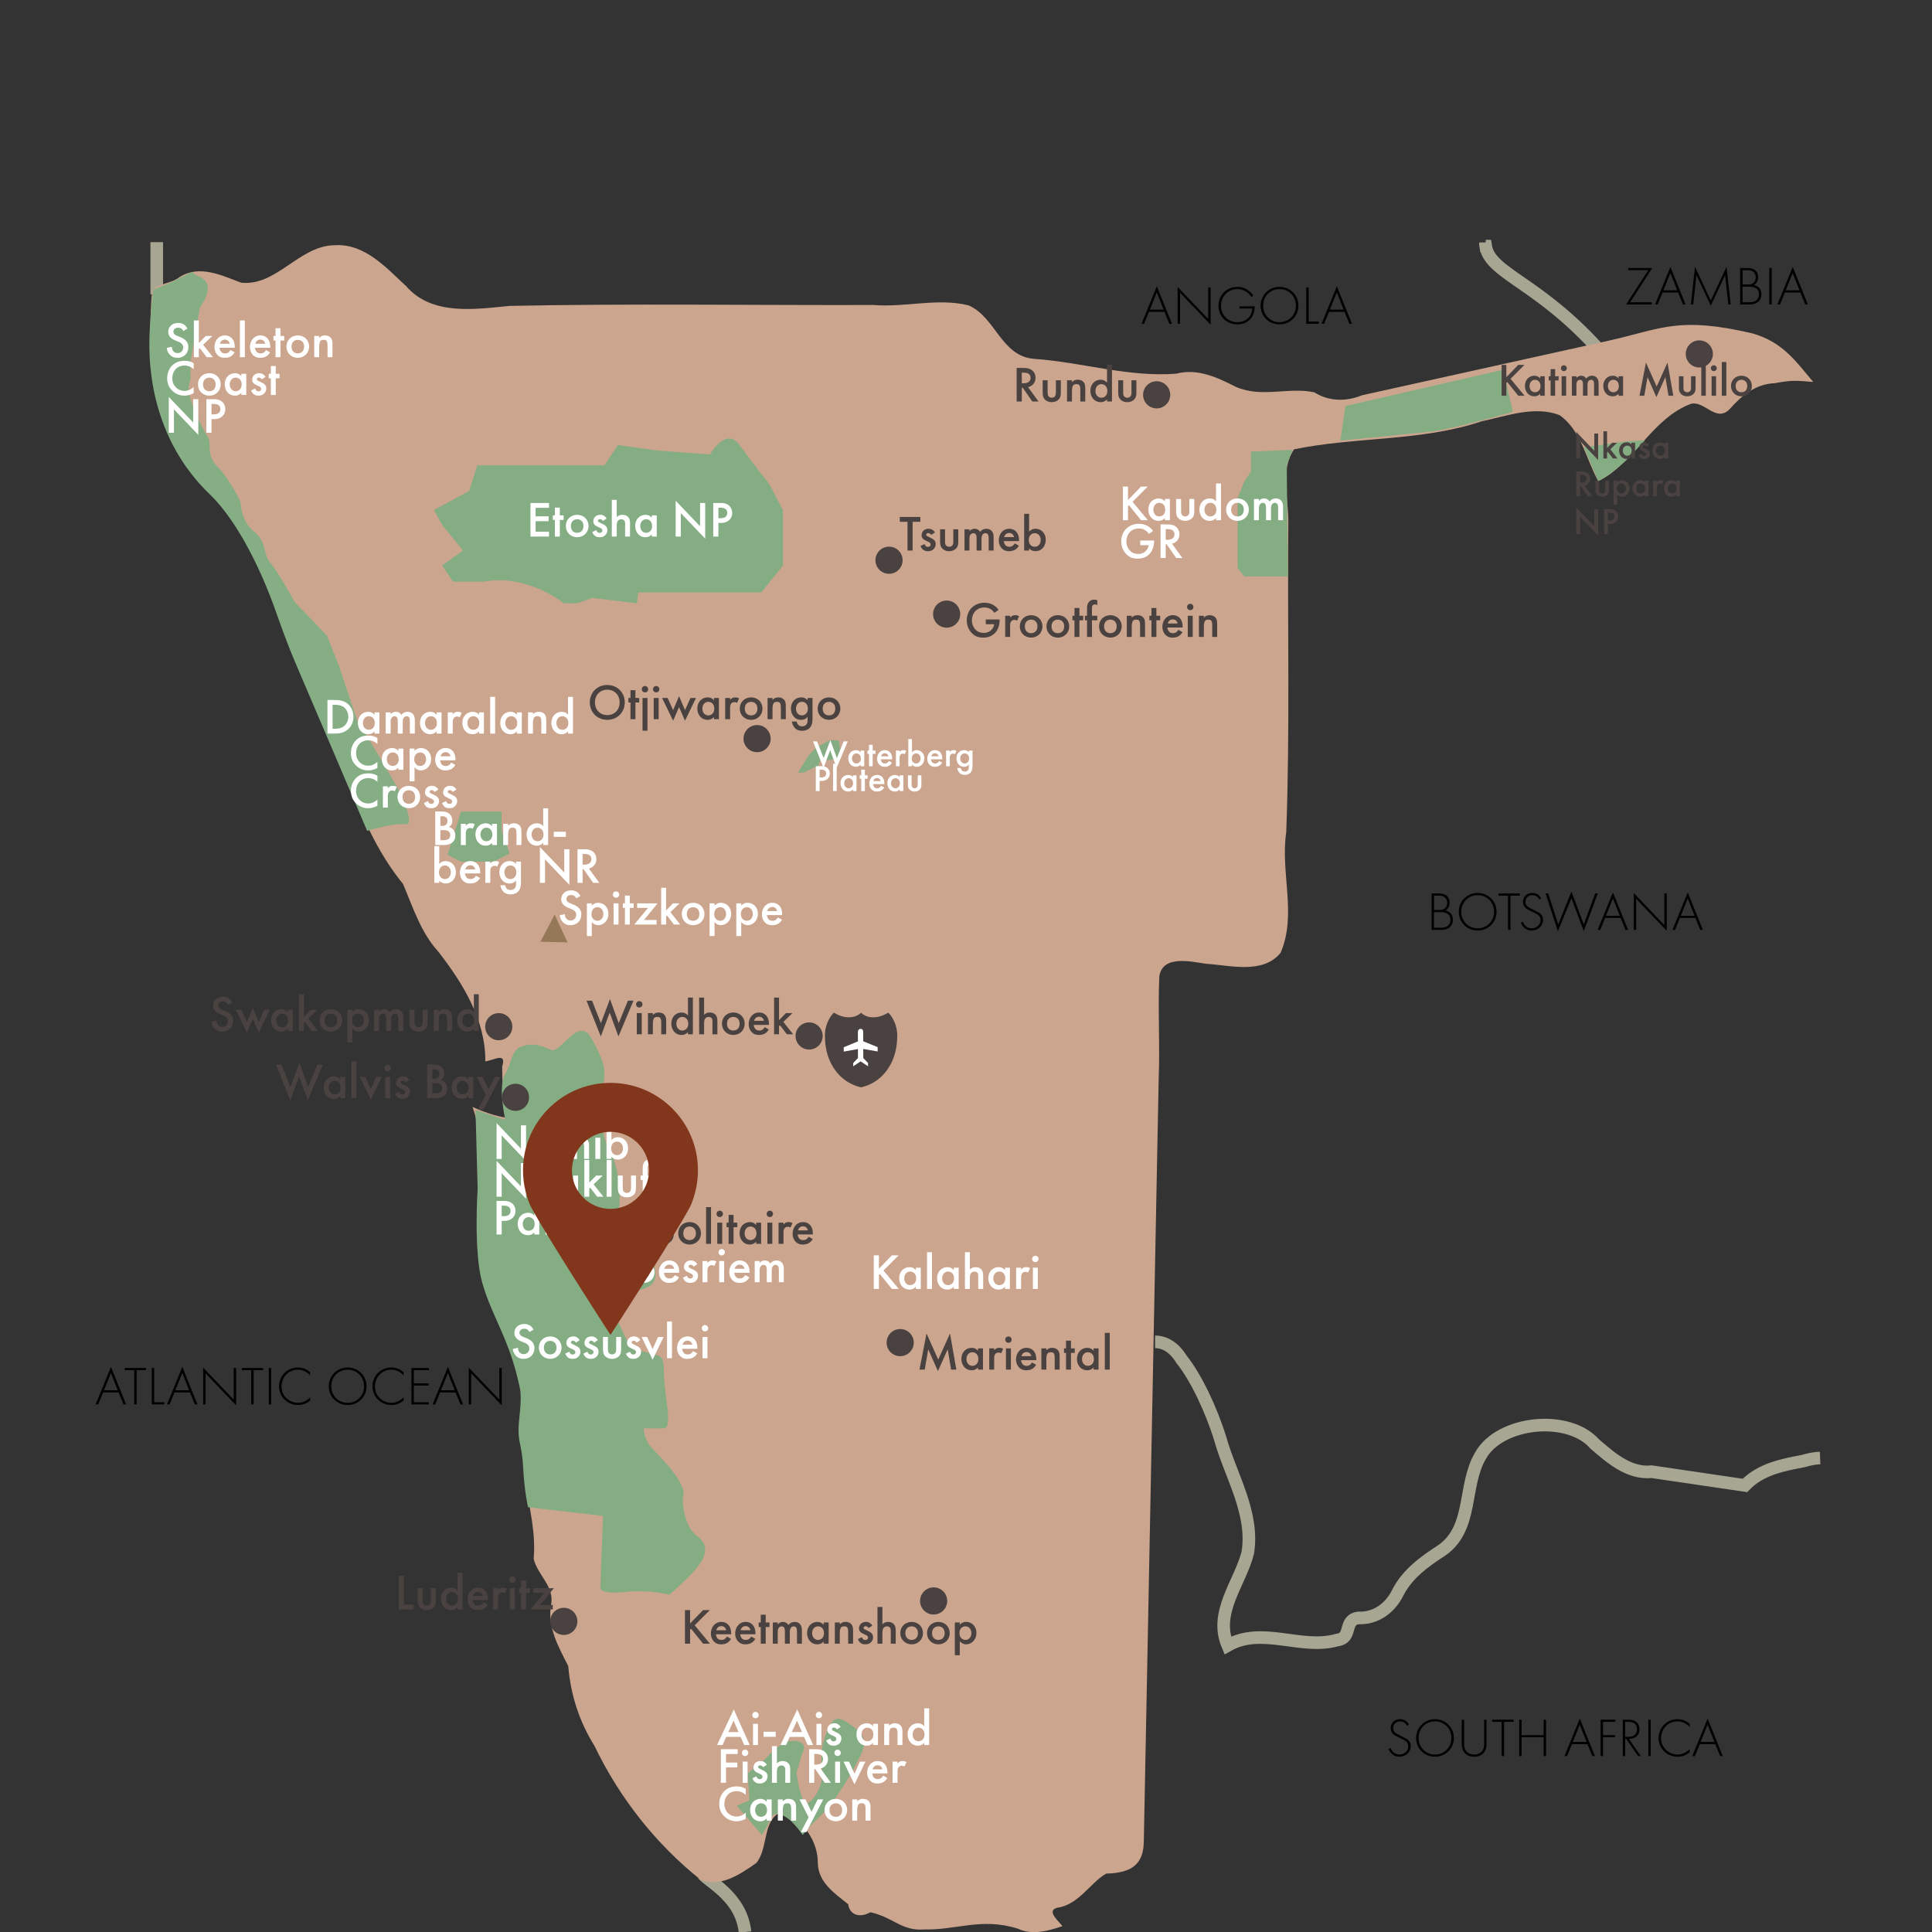 <svg xmlns="http://www.w3.org/2000/svg" xmlns:xlink="http://www.w3.org/1999/xlink" width="460" height="460" xmlns:v="https://vecta.io/nano"><rect width="100%" height="100%" fill="#333333" stroke="none"/><path d="M433.359 347.144c-1.109.046-2.322.221-3.982.718-4.658.897-10.094 1.843-13.92 5.812l-22.215-3.269c-5.449.572-9.91-3.488-13.555-6.608-6.303-7.147-22.553-5.413-27.137 2.709-4.266 7.099-1.697 17.259-9.164 22.554-4.24 2.749-8.443 5.74-10.721 10.43-1.824 3.493-5.207 5.912-9.193 5.724-3.768.474-1.324 4.785-5.102 5.269-8.525 2.457-17.857-3.389-26.059 1.294-3.355-7.907 2.967-14.866 4.793-22.138 1.488-9.53-4.066-18.206-6.555-27.026-2.086-6.818-5.744-14.609-9.215-18.939-2-3.227-4.354-4.191-6.314-4.191m-107.672 126.75c1.795 2.072 9.152 5.517 10.036 13.767" fill="none" stroke="#a7a693" stroke-width="3" stroke-miterlimit="10"/><path d="M335.037 410.919a1.85 1.85 0 0 0-1.703-1.066c-1.027 0-1.613.741-1.613 1.612 0 .936.65 1.248 1.521 1.677l1.73.91c.377.26.922.715.922 1.677 0 1.457-1.223 2.535-2.703 2.535-1.119 0-1.691-.532-2.016-.909-.338-.391-.48-.729-.559-.949l.494-.234c.117.338.338.676.467.832.391.494 1.027.741 1.625.741 1.17 0 2.094-.858 2.094-2.002 0-.468-.182-.962-.846-1.365-.246-.143-.754-.403-1.469-.754-.857-.416-1.287-.65-1.586-1.145a1.86 1.86 0 0 1-.273-.987c0-1.001.676-2.158 2.223-2.158.871 0 1.664.416 2.107 1.234l-.415.351zm11.127 2.886c0 2.496-1.963 4.459-4.498 4.459-2.547 0-4.498-1.963-4.498-4.459s1.963-4.472 4.498-4.472 4.498 1.976 4.498 4.472zm-.598 0c0-2.223-1.664-3.952-3.9-3.952s-3.9 1.729-3.9 3.952c0 2.21 1.664 3.939 3.9 3.939s3.9-1.729 3.9-3.939zm3.041-4.355v5.421c0 .819.039 1.352.365 1.872.506.819 1.455 1.001 2.014 1.001s1.508-.182 2.016-1.001c.324-.521.363-1.053.363-1.872v-5.421h.572v5.421c0 .949-.051 1.573-.494 2.223-.65.949-1.676 1.17-2.457 1.17s-1.807-.221-2.457-1.17c-.441-.649-.494-1.273-.494-2.223v-5.421h.572zm9.504.52v8.151h-.572v-8.151h-2.25v-.52h5.07v.52h-2.248zm4.172 3.159h5.252v-3.679h.572v8.671h-.572v-4.473h-5.252v4.473h-.572v-8.671h.572v3.679zm15.68 2.145h-3.693l-1.156 2.847h-.625l3.654-8.932 3.602 8.932h-.625l-1.157-2.847zm-.209-.52l-1.625-4.108-1.65 4.108h3.275zm6.851-4.784h-2.938v3.146h2.859v.52h-2.859v4.485h-.572v-8.671h3.51v.52zm5.409 8.151l-2.809-4.095h-.26v4.095h-.572v-8.671h1.248c.664 0 1.262.052 1.834.441.676.468.896 1.184.896 1.859 0 .858-.377 1.742-1.455 2.106-.455.155-.871.169-1.066.169l2.834 4.095h-.65zm-3.069-4.615h.832c1.236 0 1.977-.65 1.977-1.768 0-.871-.43-1.326-.768-1.509-.363-.208-.988-.26-1.326-.26h-.715v3.537zm6.084-4.056v8.671h-.572v-8.671h.572zm9.284 1.768a3.84 3.84 0 0 0-2.926-1.365c-2.223 0-3.887 1.781-3.887 3.979 0 2.574 2.145 3.913 3.9 3.913.871 0 2.027-.352 2.912-1.313v.755c-.885.779-1.951 1.078-2.887 1.078-2.6 0-4.523-2.041-4.523-4.459 0-2.496 2.002-4.472 4.498-4.472 1.65 0 2.652.884 2.912 1.131v.753zm6.082 4.056h-3.691l-1.158 2.847h-.623l3.652-8.932 3.602 8.932h-.623l-1.159-2.847zm-.207-.52l-1.625-4.108-1.652 4.108h3.277z"/><path fill="none" stroke="#a7a693" stroke-width="3" stroke-miterlimit="10" d="M37.318 57.647v12.414m344.01 13.9c-14.832-16.761-26.537-18.718-27.59-25.355a5.66 5.66 0 0 1-.078-.887"/><path d="M340.854 212.731h1.898c1.508 0 2.393.871 2.393 2.171 0 .936-.441 1.547-1.014 1.898 1.131.182 1.793 1.053 1.793 2.171 0 1.521-1.117 2.431-2.691 2.431h-2.379v-8.671zm.572 3.926h1.379c.441 0 .805-.052 1.182-.364.352-.286.572-.728.572-1.326 0-.689-.299-1.118-.584-1.352-.43-.338-.988-.364-1.443-.364h-1.105v3.406zm0 4.225h1.457c.584 0 1.299 0 1.885-.52.467-.416.559-.923.559-1.326 0-.78-.273-1.313-.924-1.612-.232-.104-.662-.247-1.625-.247h-1.352v3.705zm14.898-3.796c0 2.496-1.963 4.459-4.498 4.459-2.547 0-4.498-1.963-4.498-4.459s1.963-4.472 4.498-4.472 4.498 1.976 4.498 4.472zm-.597 0c0-2.223-1.664-3.952-3.9-3.952s-3.9 1.729-3.9 3.952c0 2.21 1.664 3.939 3.9 3.939s3.9-1.729 3.9-3.939zm3.898-3.835v8.151h-.572v-8.151h-2.248v-.52h5.07v.52h-2.25zm6.904.949a1.85 1.85 0 0 0-1.703-1.066c-1.027 0-1.613.741-1.613 1.612 0 .936.65 1.248 1.521 1.677l1.73.91c.377.26.922.715.922 1.677 0 1.456-1.223 2.535-2.703 2.535-1.119 0-1.691-.533-2.016-.91-.338-.39-.48-.728-.559-.949l.494-.234c.117.338.338.676.467.832.391.494 1.027.741 1.625.741 1.17 0 2.094-.858 2.094-2.002 0-.468-.182-.962-.846-1.365-.246-.143-.754-.403-1.469-.754-.857-.416-1.287-.65-1.586-1.144-.195-.325-.273-.65-.273-.988 0-1.001.676-2.158 2.223-2.158.871 0 1.664.416 2.107 1.235l-.415.351zm2.092-1.469l2.393 7.358 3.133-7.826 2.939 7.826 2.717-7.358h.623l-3.34 8.997-2.939-7.878-3.223 7.878-2.926-8.997h.623z"/><use xlink:href="#B"/><path d="M388.992 221.402v-8.762l7.281 7.618v-7.527h.572v8.893l-7.281-7.619v7.397h-.572z"/><use xlink:href="#B" x="17.811"/><path fill="#cba58d" fill-opacity=".999" d="M79.606 58.392c-8.395.115-13.748 9.81-22.184 8.915-4.616-1.731-9.939-4.357-14.671-1.334-1.885 1.521-5.371 1.629-6.551 3.113-1.377 16.463.53 35.141 13.055 47.06 14.386 12.387 15.942 32.94 25.18 48.651 7.206 15.174 10.734 32.417 21.531 45.678 2.372 5.61 4.237 11.565 8.445 16.171 5.815 7.491 11.239 16.285 11.14 26.066 2.068-.286 5.104-2.289 4.024 1.194-.038 4.106.333 8.21 1.078 12.238-2.876-.464-5.475-1.396-8.142-2.575 2.824 7.746.968 16.107 1.824 24.151-.756 8.29-.409 16.849 3.602 24.303 3.254 8.171 7.986 16.794 5.736 25.799-.338 5.259 1.651 10.169 1.378 15.491 1.087 5.922 2.548 11.774 2.013 17.831.9 3.934 5.143 6.622 4.096 11.14-.784 5.314 1.86 9.906 4.143 14.415.546 6.795 2.622 13.183 6.237 18.99 5.938 12.355 14.58 23.335 25.258 31.857 4.686 2.001 9.594-1.379 13.27-3.979 3.026-3.572 1.254-10.657 6.437-12.329 4.688 2.208 8.284 7.11 8.213 12.426.136 4.583 4.069 7.192 7.206 9.712.502 2.949 3.141 3.159 5.32 1.915 5.623 1.289 7.417 4.529 12.839 4.099 7.483.214 13.69-2.917 22.301-.165 3.422 1.613 7.215.489 10.576-.608-.684-1.032-4.021-3.656-1.236-4.397 5.125-.677 7.965-6.074 11.666-8.122 6.535-.159 8.936-2.592 8.949-7.86l3.535-181.312c.338-8.17-.219-16.391.16-24.524.855-5.148 7.732-3.396 11.162-2.924 5.717.361 13.496 2.53 17.689-2.599 3.959-9.02-.08-19.186 1.359-28.667.914-24.696.262-49.432.502-74.131.023-5.519-2.025-12.283 1.391-17.107 14.795-3.038 30.229-1.825 44.701-6.68 5.9-1.234 12.576-3.749 18.484-1.45 5.186 3.664 6.266 10.43 9.221 15.725 8.707-4.37 12.754-14.928 22.064-18.417 3.287-.803 5.861 4.479 9.129 1.357 2.857-3.271 6.275-6.112 10.857-6.271 3.988-.765 5.131-.629 9.131-.288-3.949-4.663-7.143-9.502-14.49-11.57-17.41-4.075-21.52-1.17-33.639 1.605l-59.326 13.132c-3.699 1.521-7.857 1.508-11.334-.702-6.193-1.334-12.467 1.395-18.674-1.299-4.355-2.207-9.115-4.499-14.25-3.138-11.438.869-22.48-2.758-33.766-3.533-7.848-.57-9.191-9.92-15.609-12.73-7.322-1.844-15.112.524-22.628-.092-28.881.078-57.784-.378-86.651.208-8.411.824-18.512 2.369-24.658-4.693-4.756-4.403-9.881-10.245-17.093-9.746h0z"/><path fill="#85ae85" d="M36.452 68.931s3.23-1.017 7.19-3.152l1.924-.984c.399-.15.216-.03.524.292.25.261.55.351 1.522.827 4.187 2.051 0 7.204 0 7.204l-1.289 7.407L45.357 86v4.509s-.967 1.288 0 4.508 3.078 7.408 4.116 9.018-.573 4.187 2.326 7.084 5.475 8.374 5.475 8.374 0 4.508 3.219 7.085 1.933 5.152 3.865 7.407 5.798 9.338 5.798 9.338l7.728 8.051 2.899 7.407 4.185 12.561 5.475 9.017 4.509 7.729s4.186 8.588 1.61 8.159-9.149 1.571-9.149 1.571l-17.42-40.806c-.987-2.287-3.062-7.811-3.864-10.146-4.799-13.949-10.863-24.067-16.152-29.138-14.28-13.693-14.438-31.409-14.414-36.235s.889-12.562.889-12.562z"/><path d="M115.239 138.491h-7.406l-2.577-3.864 4.991-3.548-4.991-6.114-1.932-3.542 8.373-4.508 1.932-6.119h30.272l3.221-4.831 9.338 1.288 12.56.967s3.865-6.764 7.084-2.255 7.086 9.339 7.086 9.339l3.221 6.149v7.699 5.475l-5.152 6.441h-6.119-23.188l-.32 2.576-10.627-1.289-3.543 1.289h-3.221c-.002 0-8.698-7.085-19.002-5.153zm182.63-30.967v4.669l-1.719 2.704-1.476 3.685v2.949 2.212 3.44 2.949 2.703 2.458l1.599 1.965h4.791 5.588l-.283-26.482 1.379-3.672zm-188.104 85.714h5.152 4.509v4.578l1.932 5.405-3.864 1.932h-7.729l-3.221-1.611zm3.448 71.049l7.088 2.341s-1.802-8.019-.049-10.915 1.43-5.475 3.683-6.44 4.508-.644 7.085.644 6.762-8.637 9.983-2.412c2.184 4.223 3.542 6.599 2.576 10.785s-.643 11.915 1.611 15.779 2.575 10.308 2.253 12.883-1.61 8.052-2.253 9.983 1.933 8.694 3.864 4.187 4.508-6.763 6.44-.646-1.61 6.119-4.83 7.087-5.475 5.154-3.865 6.763 1.612 6.117 6.12 7.408 5.151.4 5.151 5.191 2.254 13.163 0 13.163h-4.83s0 2.535 1.932 4.647 8.696 8.557 7.406 11.775c0 0-.322 6.442 3.542 9.343 3.863 2.895.645 6.762-2.254 9.658s-4.508 4.186-4.508 4.186-4.671-1.288-10.628-.645c-5.843.634-5.796-.964-5.796-.964l.644-17.144-17.861-2.092s-.855-3.594-1.158-9.465c-.249-4.795-1.14-6.004-1.109-8.979.026-2.599.928-7.02.326-9.921-2.419-11.657-6.569-16.731-8.948-25.025-2.124-7.409-1.105-22.35-1.105-22.35l-.51-18.825zm205.924-159.382l1.205-8.231 37.566-8.644 2.281 10.014s-14.404 4.204-19.791 4.767l-21.261 2.094zm61.406 9.662l-3.434-8.063 10.084-1.438 4.463-.221-4.592 4.868-3.705 3.152zM181.382 436.901l-5.921-6.964 2.959-1.287-.383-6.442 4.346-3.543s3.383-4.507 6.926-4.186 1.61 3.22 1.61 3.22l-1.288 4.512.643 3.471 1.172 3.935s2.049-.139 3.659-3.935-.483-6.389 1.128-11.525 2.77-5.868 5.668-3.936 4.958 3.614 3.188 7.315c-2.43 5.085-4.449 7.96-6.438 10.951-1.695 2.543-5.798 6.281-5.798 6.281l-1.74 2.133s-3.064-4.73-5.832-4.963c-2.103-.177-1.199.975-3.899 4.963zm8.611-252.934l2.609-4.219 1.913-1.904 3.143-1.636 1.994.051.456 2.213-.373 1.375-.492.8-1.653.315-2.309.024-.482 1.613-.768.029-2.691 1.339z" fill="#84ad84"/><g fill="#4a4240"><path d="M164.308 386.542l3.094-3.19h1.607l-3.61 3.622 3.634 4.378h-1.631l-2.854-3.55-.24.239v3.311h-1.223v-8h1.223v3.19z"/><use xlink:href="#C"/><use xlink:href="#D"/><use xlink:href="#E"/><path d="M184 386.303h1.175v.468c.396-.48.864-.601 1.248-.601.527 0 1.019.252 1.307.744.419-.6 1.055-.744 1.499-.744.612 0 1.151.288 1.439.792.096.168.264.54.264 1.271v3.118h-1.175v-2.782c0-.563-.06-.792-.108-.899-.072-.192-.252-.444-.672-.444-.288 0-.54.156-.695.372-.204.288-.228.72-.228 1.151v2.603h-1.175v-2.782c0-.563-.06-.792-.108-.899-.072-.192-.252-.444-.672-.444-.288 0-.54.156-.695.372-.204.288-.228.72-.228 1.151v2.603H184v-5.05zm12.118 0h1.175v5.049h-1.175v-.527c-.516.6-1.151.684-1.511.684-1.559 0-2.446-1.296-2.446-2.687 0-1.644 1.127-2.651 2.458-2.651.372 0 1.02.097 1.499.72v-.588zm-2.758 2.542c0 .876.552 1.607 1.403 1.607.743 0 1.427-.54 1.427-1.595 0-1.104-.684-1.632-1.427-1.632-.851.001-1.403.72-1.403 1.62z"/><use xlink:href="#F"/><use xlink:href="#G"/><path d="M208.924 382.608h1.175v4.126c.504-.516 1.056-.564 1.355-.564.923 0 1.343.48 1.487.685.312.455.324 1.043.324 1.402v3.095h-1.175v-2.986c0-.3 0-.624-.228-.876-.132-.144-.36-.264-.66-.264-.396 0-.708.192-.864.42-.168.24-.24.624-.24 1.271v2.435h-1.175v-8.744zm10.833 6.225c0 1.547-1.176 2.675-2.699 2.675s-2.699-1.128-2.699-2.675c0-1.56 1.176-2.663 2.699-2.663s2.699 1.103 2.699 2.663zm-1.199.012c0-1.151-.755-1.619-1.499-1.619s-1.499.468-1.499 1.619c0 .972.576 1.607 1.499 1.607s1.499-.636 1.499-1.607z"/><use xlink:href="#H"/><path d="M228.52 394.098h-1.175v-7.795h1.175v.552c.432-.517.996-.685 1.499-.685 1.331 0 2.458 1.02 2.458 2.627 0 1.703-1.246 2.711-2.446 2.711a2.01 2.01 0 0 1-1.511-.744v3.334zm-.072-5.241c0 1.055.684 1.595 1.427 1.595.851 0 1.402-.731 1.402-1.607 0-.899-.551-1.619-1.402-1.619-.744 0-1.427.528-1.427 1.631zM96.156 375.199v6.849h2.351v1.151h-3.574v-8h1.223z"/><use xlink:href="#I"/><path d="M108.947 374.456h1.175v8.743h-1.175v-.527c-.516.6-1.151.684-1.511.684-1.559 0-2.447-1.296-2.447-2.687 0-1.644 1.127-2.651 2.459-2.651.372 0 1.02.097 1.499.72v-4.282zm-2.759 6.236c0 .876.552 1.607 1.403 1.607.743 0 1.427-.54 1.427-1.595 0-1.104-.684-1.632-1.427-1.632-.851.001-1.403.721-1.403 1.62z"/><use xlink:href="#C" x="-57.916" y="-8.152"/><use xlink:href="#J"/><use xlink:href="#K"/><use xlink:href="#E" x="-57.052" y="-8.153"/><path d="M128.615 382.12h2.999v1.079H126.3l3.274-3.97h-2.579v-1.079h4.87l-3.25 3.97zm90.309-56.025l1.679-8.6 2.783 6.213 2.807-6.213 1.511 8.6h-1.248l-.815-4.821-2.327 5.193-2.303-5.205-.84 4.833h-1.247zm13.941-5.049h1.176v5.049h-1.176v-.527c-.516.6-1.15.684-1.51.684-1.56 0-2.448-1.296-2.448-2.687 0-1.644 1.127-2.65 2.459-2.65.371 0 1.02.096 1.498.719v-.588zm-2.758 2.542c0 .876.552 1.607 1.402 1.607.744 0 1.428-.54 1.428-1.596 0-1.103-.684-1.631-1.428-1.631-.85.001-1.402.72-1.402 1.62zm5.424-2.542h1.176v.455a2.1 2.1 0 0 1 .492-.42c.229-.132.455-.167.719-.167a1.75 1.75 0 0 1 .924.239l-.479 1.067c-.264-.168-.48-.18-.6-.18-.252 0-.504.036-.732.275-.324.349-.324.828-.324 1.164v2.614h-1.176v-5.047zm4.573-2.843c.432 0 .756.324.756.756s-.324.755-.756.755-.756-.323-.756-.755.324-.756.756-.756zm.587 2.843v5.049h-1.176v-5.049h1.176zm6.01 3.897c-.217.384-.527.72-.852.924-.408.264-.947.384-1.486.384-.672 0-1.225-.168-1.703-.648s-.744-1.175-.744-1.931c0-.779.275-1.535.803-2.074.42-.42.973-.684 1.691-.684.805 0 1.32.348 1.619.659.648.672.707 1.607.707 2.135v.144h-3.621c.023.36.18.768.432 1.02.275.276.611.324.9.324.322 0 .563-.072.803-.252.203-.156.359-.359.467-.552l.984.551zm-1.164-2.05a1.22 1.22 0 0 0-.359-.684c-.156-.145-.408-.288-.791-.288-.408 0-.672.168-.828.324a1.32 1.32 0 0 0-.359.647h2.337zm2.414-1.847h1.176v.468c.504-.564 1.08-.6 1.367-.6.936 0 1.332.467 1.488.684.191.275.311.623.311 1.402v3.095h-1.176v-2.807c0-1.283-.479-1.319-.922-1.319-.529 0-1.068.072-1.068 1.703v2.423h-1.176v-5.049zm7.043 1.079v3.97h-1.176v-3.97h-.49v-1.079h.49v-1.848h1.176v1.848h.9v1.079h-.9zm5.387-1.079h1.176v5.049h-1.176v-.527c-.516.6-1.15.684-1.51.684-1.561 0-2.447-1.296-2.447-2.687 0-1.644 1.127-2.65 2.459-2.65.371 0 1.02.096 1.498.719v-.588zm-2.758 2.542c0 .876.551 1.607 1.402 1.607.744 0 1.428-.54 1.428-1.596 0-1.103-.684-1.631-1.428-1.631-.851.001-1.402.72-1.402 1.62zm6.6-6.236v8.743h-1.176v-8.743h1.176zm-209.916-78.11a1.27 1.27 0 0 0-.36-.504c-.252-.203-.516-.287-.863-.287-.744 0-1.127.443-1.127.959 0 .24.084.66.863.972l.804.323c1.475.6 1.883 1.439 1.883 2.352 0 1.522-1.079 2.566-2.579 2.566-.923 0-1.475-.348-1.883-.804a2.58 2.58 0 0 1-.671-1.56l1.211-.264a1.73 1.73 0 0 0 .336 1.02c.228.287.563.479 1.043.479.744 0 1.319-.54 1.319-1.343 0-.816-.624-1.152-1.151-1.367l-.768-.324c-.66-.275-1.631-.828-1.631-2.027 0-1.079.84-2.11 2.339-2.11.864 0 1.355.323 1.607.54a2.71 2.71 0 0 1 .612.803l-.984.576zm3.17 1.176l1.308 2.891 1.415-3.322 1.415 3.322 1.308-2.891h1.319l-2.626 5.408-1.415-3.226-1.415 3.226-2.627-5.408h1.318zm11.038 0h1.175v5.049h-1.175v-.527c-.516.6-1.151.684-1.511.684-1.559 0-2.447-1.295-2.447-2.688 0-1.643 1.127-2.65 2.459-2.65.372 0 1.02.097 1.499.721v-.589zm-2.758 2.542c0 .876.552 1.607 1.403 1.607.743 0 1.427-.54 1.427-1.595 0-1.104-.684-1.632-1.427-1.632-.851.001-1.403.721-1.403 1.62z"/><use xlink:href="#L"/><use xlink:href="#M"/><path d="M83.888 248.213h-1.175v-7.795h1.175v.551c.432-.516.996-.684 1.499-.684 1.332 0 2.459 1.02 2.459 2.627 0 1.703-1.248 2.711-2.447 2.711-.276 0-.983-.096-1.511-.744v3.334zm-.072-5.24c0 1.055.684 1.595 1.427 1.595.852 0 1.403-.731 1.403-1.607 0-.899-.551-1.619-1.403-1.619-.743-.001-1.427.527-1.427 1.631zm5.257-2.555h1.175v.467c.396-.479.863-.6 1.247-.6.528 0 1.02.252 1.308.744.42-.6 1.055-.744 1.499-.744.612 0 1.151.288 1.439.792.096.168.264.54.264 1.271v3.118H94.83v-2.782c0-.563-.06-.792-.108-.899-.072-.192-.252-.444-.672-.444-.288 0-.54.156-.695.372-.204.287-.228.72-.228 1.151v2.603h-1.175v-2.782c0-.563-.06-.792-.108-.899-.072-.192-.252-.444-.672-.444-.288 0-.54.156-.695.372-.204.287-.228.72-.228 1.151v2.603h-1.175v-5.05zm9.599 0v2.891c0 .299.012.646.216.911.156.204.432.348.768.348s.612-.144.768-.348c.204-.265.216-.612.216-.911v-2.891h1.175v2.926c0 .648-.072 1.188-.54 1.655-.456.456-1.08.624-1.643.624-.516 0-1.139-.156-1.595-.624-.468-.468-.54-1.007-.54-1.655v-2.926h1.175zm4.62 0h1.175v.467c.504-.563 1.08-.6 1.368-.6.935 0 1.331.469 1.487.684.192.276.312.624.312 1.404v3.094h-1.175v-2.807c0-1.283-.48-1.319-.923-1.319-.528 0-1.068.072-1.068 1.703v2.423h-1.175v-5.049zm9.527-3.694h1.175v8.743h-1.175v-.527c-.516.6-1.151.684-1.511.684-1.559 0-2.447-1.295-2.447-2.688 0-1.643 1.127-2.65 2.459-2.65.372 0 1.02.097 1.499.721v-4.283zm-2.758 6.236c0 .876.552 1.607 1.403 1.607.743 0 1.427-.54 1.427-1.595 0-1.104-.684-1.632-1.427-1.632-.852.001-1.403.721-1.403 1.62zm30.903-4.702l2.111 5.35 2.159-5.732 2.087 5.732 2.183-5.35h1.319l-3.574 8.516-2.087-5.673-2.111 5.673-3.406-8.516h1.319zm11.244.108c.432 0 .756.323.756.755s-.324.756-.756.756-.755-.323-.755-.756.323-.755.755-.755zm.588 2.843v5.049h-1.175v-5.049h1.175zm1.476 0h1.175v.467c.504-.563 1.08-.6 1.368-.6.935 0 1.331.469 1.487.684.192.276.312.624.312 1.404v3.094h-1.175v-2.807c0-1.283-.48-1.319-.924-1.319-.527 0-1.067.072-1.067 1.703v2.423h-1.175v-5.049zm9.526-3.694h1.175v8.743h-1.175v-.527c-.516.6-1.151.684-1.511.684-1.559 0-2.447-1.295-2.447-2.688 0-1.643 1.127-2.65 2.459-2.65.372 0 1.02.097 1.499.721v-4.283zm-2.758 6.236c0 .876.552 1.607 1.403 1.607.743 0 1.427-.54 1.427-1.595 0-1.104-.684-1.632-1.427-1.632-.851.001-1.403.721-1.403 1.62zm5.424-6.236h1.175v4.126c.504-.516 1.055-.564 1.355-.564.923 0 1.343.48 1.487.684.312.456.324 1.044.324 1.404v3.094h-1.176v-2.986c0-.3 0-.623-.228-.875-.132-.145-.36-.265-.66-.265-.396 0-.708.192-.864.42-.168.239-.24.624-.24 1.271v2.435h-1.175v-8.744zm10.834 6.224c0 1.547-1.175 2.675-2.699 2.675s-2.698-1.128-2.698-2.675c0-1.56 1.175-2.663 2.698-2.663s2.699 1.104 2.699 2.663zm-1.2.012c0-1.151-.755-1.619-1.499-1.619s-1.499.468-1.499 1.619c0 .972.576 1.607 1.499 1.607s1.499-.635 1.499-1.607zm6.948 1.355c-.216.384-.528.72-.852.923-.408.265-.947.385-1.487.385-.671 0-1.223-.168-1.703-.648s-.744-1.175-.744-1.931c0-.779.276-1.535.804-2.075a2.3 2.3 0 0 1 1.691-.684c.803 0 1.319.348 1.619.66.648.672.708 1.607.708 2.135v.145h-3.622c.024.359.18.768.432 1.02.276.275.612.323.899.323.324 0 .564-.072.804-.252.204-.155.36-.36.468-.552l.983.551zm-1.164-2.05c-.048-.276-.18-.516-.359-.684-.156-.144-.408-.288-.792-.288a1.13 1.13 0 0 0-.827.324c-.168.156-.3.396-.36.647h2.338z"/><use xlink:href="#L" x="113.127" y="0.791"/><path d="M217.293 124.231v6.848h-1.223v-6.848h-1.835v-1.151h4.893v1.151h-1.835zm4.428 3.131c-.12-.192-.348-.432-.719-.432-.168 0-.288.06-.36.132a.38.38 0 0 0-.108.264c0 .132.06.216.168.288.072.048.144.072.396.204l.6.3c.264.132.516.264.708.468.276.276.372.588.372.936 0 .456-.168.852-.444 1.151-.396.432-.888.563-1.415.563-.324 0-.732-.048-1.091-.324-.288-.216-.528-.563-.648-.923l.959-.456c.06.168.168.384.276.48a.72.72 0 0 0 .516.192c.18 0 .372-.06.48-.168.096-.096.168-.252.168-.396s-.048-.264-.156-.384c-.144-.144-.312-.228-.503-.312l-.432-.204c-.228-.108-.503-.24-.695-.432a1.1 1.1 0 0 1-.36-.852c0-.408.156-.804.42-1.08.228-.24.611-.479 1.235-.479.359 0 .647.072.935.264.168.108.396.3.576.624l-.878.576zm3.289-1.332v2.891c0 .3.012.647.216.911.156.204.432.348.768.348s.612-.144.768-.348c.204-.264.216-.611.216-.911v-2.891h1.175v2.926c0 .648-.072 1.188-.54 1.655-.456.456-1.08.624-1.643.624-.516 0-1.139-.156-1.595-.624-.468-.468-.54-1.007-.54-1.655v-2.926h1.175zm4.633 0h1.175v.468c.395-.479.864-.6 1.247-.6.529 0 1.02.252 1.309.744.42-.6 1.055-.744 1.498-.744.611 0 1.152.288 1.439.792.096.168.264.54.264 1.271v3.118h-1.176v-2.783c0-.563-.059-.792-.107-.899-.072-.192-.252-.443-.672-.443-.287 0-.539.156-.695.372-.203.288-.229.72-.229 1.151v2.603h-1.174v-2.783c0-.563-.061-.792-.109-.899a.66.66 0 0 0-.67-.443.87.87 0 0 0-.697.372c-.203.288-.227.72-.227 1.151v2.603h-1.175v-5.051z"/><use xlink:href="#N"/><path d="M245.025 126.618c.48-.624 1.127-.72 1.5-.72 1.33 0 2.459 1.007 2.459 2.65 0 1.392-.889 2.687-2.447 2.687a1.94 1.94 0 0 1-1.512-.684v.528h-1.176v-8.743h1.176v4.282zm-.072 1.967c0 1.056.684 1.595 1.428 1.595.852 0 1.404-.732 1.404-1.607 0-.899-.553-1.619-1.404-1.619-.744 0-1.428.527-1.428 1.631zm-10.244 18.91h3.297v.06c0 1.367-.408 2.482-1.188 3.238-.826.803-1.811 1.019-2.723 1.019-1.162 0-1.99-.335-2.723-1.091-.779-.804-1.187-1.871-1.187-3.022 0-1.247.504-2.327 1.163-2.986.684-.695 1.775-1.199 3.01-1.199.721 0 1.465.156 2.088.504.66.372 1.066.839 1.295 1.199l-.971.684c-.24-.336-.6-.696-.984-.912-.443-.264-.924-.348-1.414-.348-1.045 0-1.717.432-2.111.828-.527.527-.852 1.379-.852 2.243 0 .804.299 1.607.828 2.171.551.587 1.234.803 2.002.803.695 0 1.271-.204 1.787-.708.443-.432.623-.899.672-1.355h-1.99v-1.128zm4.621-.888h1.176v.456c.131-.156.324-.324.492-.42.227-.132.455-.168.719-.168.287 0 .6.048.924.24l-.48 1.067c-.264-.168-.479-.18-.6-.18-.252 0-.504.036-.73.276-.324.348-.324.828-.324 1.163v2.615h-1.176v-5.049z"/><use xlink:href="#O"/><path d="M254.568 149.138c0 1.547-1.176 2.674-2.699 2.674s-2.699-1.127-2.699-2.674c0-1.559 1.176-2.663 2.699-2.663s2.699 1.104 2.699 2.663zm-1.199.011c0-1.151-.756-1.619-1.5-1.619s-1.5.468-1.5 1.619c0 .972.576 1.607 1.5 1.607s1.5-.635 1.5-1.607zm3.637-1.462v3.97h-1.176v-3.97h-.492v-1.08h.492v-1.847h1.176v1.847h.898v1.08h-.898zm2.988 0v3.97h-1.176v-3.97h-.504v-1.08h.504v-1.751c0-.78.203-1.271.492-1.583.215-.228.588-.492 1.199-.492a1.88 1.88 0 0 1 .756.144v1.164c-.24-.144-.396-.18-.564-.18-.145 0-.359.024-.516.192-.061.06-.191.24-.191.6v1.907h1.271v1.08h-1.271z"/><use xlink:href="#O" x="18.863"/><use xlink:href="#P"/><path d="M275.33 147.687v3.97h-1.176v-3.97h-.492v-1.08h.492v-1.847h1.176v1.847h.898v1.08h-.898z"/><use xlink:href="#N" x="38.955" y="20.577"/><path d="M283.393 143.765c.432 0 .756.324.756.755s-.324.756-.756.756-.756-.324-.756-.756.324-.755.756-.755zm.587 2.842v5.049h-1.176v-5.049h1.176z"/><use xlink:href="#P" x="17.172"/><path d="M243.494 87.595c.971 0 1.594.12 2.109.468.877.587.949 1.535.949 1.883 0 1.151-.709 1.991-1.775 2.231l2.494 3.418h-1.475l-2.291-3.274h-.217v3.274h-1.223v-8h1.429zm-.205 3.67h.385c.336 0 1.703-.036 1.703-1.307 0-1.127-1.068-1.235-1.668-1.235h-.42v2.542z"/><use xlink:href="#Q"/><path d="M254.055 90.545h1.176v.468a1.74 1.74 0 0 1 1.367-.6c.936 0 1.33.468 1.486.684.191.276.313.624.313 1.403v3.094h-1.176v-2.807c0-1.283-.48-1.319-.924-1.319-.527 0-1.066.072-1.066 1.703v2.423h-1.176v-5.049zm9.525-3.693h1.176v8.743h-1.176v-.528c-.516.6-1.15.684-1.51.684-1.561 0-2.447-1.295-2.447-2.687 0-1.643 1.127-2.65 2.459-2.65.371 0 1.02.096 1.498.72v-4.282zm-2.758 6.236c0 .876.551 1.607 1.402 1.607.744 0 1.428-.54 1.428-1.595 0-1.104-.684-1.631-1.428-1.631-.851 0-1.402.719-1.402 1.619zm6.6-2.543v2.891c0 .3.012.647.215.912.156.204.432.348.768.348s.611-.144.768-.348c.205-.264.217-.612.217-.912v-2.891h1.176v2.926c0 .648-.072 1.188-.541 1.655-.455.456-1.078.624-1.643.624-.516 0-1.139-.156-1.596-.624-.467-.468-.539-1.007-.539-1.655v-2.926h1.175zM67.021 253.461l2.111 5.35 2.159-5.733 2.087 5.733 2.183-5.35h1.319l-3.574 8.516-2.087-5.674-2.111 5.674-3.406-8.516h1.319zm13.99 2.95h1.175v5.05h-1.175v-.528c-.516.6-1.151.684-1.511.684-1.559 0-2.446-1.295-2.446-2.687 0-1.643 1.127-2.65 2.458-2.65.372 0 1.02.096 1.499.72v-.589zm-2.759 2.542c0 .876.552 1.607 1.403 1.607.743 0 1.427-.539 1.427-1.595 0-1.104-.684-1.631-1.427-1.631-.851.001-1.403.721-1.403 1.619zm6.6-6.236v8.744h-1.175v-8.744h1.175zm2.136 3.694l1.295 2.878 1.295-2.878h1.319l-2.615 5.409-2.615-5.409h1.321zm5.316-2.843c.432 0 .756.324.756.756s-.324.756-.756.756-.755-.324-.755-.756.324-.756.755-.756zm.588 2.843v5.05h-1.175v-5.05h1.175zm3.695 1.331c-.12-.191-.348-.432-.719-.432-.168 0-.288.061-.36.133-.06.059-.108.155-.108.264 0 .131.06.215.168.287.072.049.144.072.396.204l.6.3c.264.132.516.264.708.468.276.276.372.588.372.936 0 .456-.168.852-.444 1.151-.396.432-.888.563-1.415.563-.324 0-.732-.048-1.092-.323-.288-.217-.527-.564-.647-.924l.959-.456c.06.168.168.384.276.479a.72.72 0 0 0 .516.192c.18 0 .372-.06.48-.168.096-.096.168-.252.168-.396s-.048-.264-.156-.384c-.144-.144-.312-.228-.503-.312l-.432-.205c-.228-.107-.503-.239-.695-.432a1.1 1.1 0 0 1-.36-.852c0-.407.156-.803.42-1.079.228-.239.611-.479 1.235-.479.359 0 .647.072.935.264.168.107.396.3.576.624l-.878.577zm6.336-4.281c1.031 0 1.679.132 2.207.623.432.408.636.924.636 1.584 0 .312-.048.635-.24.947-.18.312-.42.468-.6.552.144.036.636.168 1.031.575.432.456.528 1.008.528 1.5 0 .575-.144 1.031-.528 1.438-.636.672-1.631.78-2.243.78h-2.003v-8h1.212zm.012 3.441h.372c.3 0 .708-.035.995-.311.276-.265.312-.637.312-.912 0-.24-.036-.527-.288-.768-.276-.264-.624-.3-.972-.3h-.42v2.291zm0 3.407h.744c.348 0 .899-.06 1.211-.312.24-.192.396-.527.396-.888 0-.323-.12-.635-.324-.84-.335-.323-.827-.359-1.259-.359h-.768v2.399zm8.567-3.898h1.175v5.05h-1.175v-.528c-.516.6-1.151.684-1.511.684-1.559 0-2.446-1.295-2.446-2.687 0-1.643 1.127-2.65 2.458-2.65.372 0 1.02.096 1.499.72v-.589zm-2.758 2.542c0 .876.552 1.607 1.403 1.607.743 0 1.427-.539 1.427-1.595 0-1.104-.684-1.631-1.427-1.631-.852.001-1.403.721-1.403 1.619zm6.911 1.716l-2.159-4.258h1.416l1.439 2.95 1.463-2.95h1.319l-4.018 7.796h-1.319l1.859-3.538z"/></g><g fill="#fff"><path d="M118.226 275.936v-8.539l5.805 6.08v-5.541h1.224v8.492l-5.805-6.081v5.589h-1.224z"/><use xlink:href="#R"/><path d="M133.322 270.887h1.175v.468c.396-.48.863-.601 1.247-.601.528 0 1.02.252 1.308.744.42-.6 1.055-.744 1.499-.744.612 0 1.151.288 1.439.792.096.168.264.54.264 1.271v3.118h-1.175v-2.782c0-.563-.06-.792-.108-.899-.072-.192-.252-.444-.672-.444-.288 0-.54.156-.695.372-.204.288-.228.72-.228 1.151v2.603h-1.175v-2.782c0-.563-.06-.792-.108-.899-.072-.192-.252-.444-.672-.444-.288 0-.54.156-.695.372-.204.288-.228.72-.228 1.151v2.603h-1.175v-5.05z"/><use xlink:href="#S"/><path d="M145.585 271.474c.48-.623 1.127-.72 1.499-.72 1.332 0 2.459 1.008 2.459 2.651 0 1.391-.888 2.687-2.447 2.687-.36 0-.996-.084-1.511-.684v.527h-1.175v-8.743h1.175v4.282zm-.072 1.967c0 1.055.684 1.595 1.427 1.595.851 0 1.403-.731 1.403-1.607 0-.899-.552-1.619-1.403-1.619-.743 0-1.427.528-1.427 1.631zm-27.287 11.495v-8.539l5.805 6.08v-5.541h1.224v8.492l-5.805-6.081v5.589h-1.224z"/><use xlink:href="#R" y="9"/><use xlink:href="#I" x="33.878" y="-98.263"/><use xlink:href="#T"/><path d="M145.609 276.192v8.743h-1.175v-8.743h1.175z"/><use xlink:href="#I" x="47.653" y="-98.263"/><path d="M154.201 280.966v3.97h-1.175v-3.97h-.504v-1.079h.504v-1.751c0-.78.204-1.271.492-1.584.216-.228.587-.491 1.199-.491.252 0 .503.036.755.144v1.164c-.24-.145-.396-.181-.563-.181-.144 0-.36.024-.516.192-.06.06-.192.239-.192.6v1.907h1.271v1.079h-1.271z"/><use xlink:href="#E" x="-24.579" y="-106.416"/><path d="M119.989 285.936c.492 0 1.175.049 1.751.433.671.443.996 1.211.996 1.942 0 .468-.12 1.188-.78 1.751-.636.54-1.367.624-1.955.624h-.552v3.25h-1.223v-8h1.763zm-.54 3.622h.552c1.056 0 1.559-.516 1.559-1.259 0-.444-.18-1.235-1.571-1.235h-.54v2.494zm7.775-.671h1.175v5.049h-1.175v-.527c-.516.6-1.151.684-1.511.684-1.559 0-2.447-1.296-2.447-2.687 0-1.644 1.127-2.651 2.459-2.651.372 0 1.02.097 1.499.72v-.588zm-2.758 2.542c0 .876.552 1.607 1.403 1.607.743 0 1.427-.54 1.427-1.595 0-1.104-.684-1.632-1.427-1.632-.851.001-1.403.72-1.403 1.62zm5.424-2.542h1.175v.455a2.08 2.08 0 0 1 .492-.42c.228-.132.456-.168.72-.168.288 0 .6.049.923.24l-.479 1.067c-.264-.168-.48-.18-.6-.18-.251 0-.503.036-.731.275-.324.349-.324.828-.324 1.164v2.614h-1.175v-5.047z"/><use xlink:href="#T" x="-5.256" y="9"/><path d="M176.335 413.55h-3.418l-.875 1.931h-1.319l3.982-8.468 3.79 8.468h-1.319l-.841-1.931zm-.491-1.152l-1.187-2.711-1.235 2.711h2.422z"/><use xlink:href="#U"/><path d="M181.81 412.314h2.878v1.223h-2.878v-1.223zm9.633 1.236h-3.418l-.875 1.931h-1.319l3.982-8.468 3.79 8.468h-1.319l-.841-1.931zm-.492-1.152l-1.187-2.711-1.235 2.711h2.422z"/><use xlink:href="#S" x="52.652" y="139.545"/><use xlink:href="#G" x="-7.543" y="24.129"/><path d="M207.871 410.432h1.175v5.049h-1.175v-.527c-.516.6-1.151.684-1.511.684-1.559 0-2.446-1.296-2.446-2.687 0-1.644 1.127-2.651 2.458-2.651.372 0 1.02.097 1.499.72v-.588zm-2.758 2.542c0 .876.552 1.607 1.403 1.607.743 0 1.427-.54 1.427-1.595 0-1.104-.684-1.632-1.427-1.632-.851 0-1.403.72-1.403 1.62z"/><use xlink:href="#F" x="11.753" y="24.129"/><path d="M220.051 406.737h1.175v8.743h-1.175v-.527c-.516.6-1.151.684-1.511.684-1.559 0-2.446-1.296-2.446-2.687 0-1.644 1.127-2.651 2.458-2.651.372 0 1.02.097 1.499.72v-4.282zm-2.759 6.237c0 .876.552 1.607 1.403 1.607.743 0 1.427-.54 1.427-1.595 0-1.104-.684-1.632-1.427-1.632-.851 0-1.403.72-1.403 1.62zm-41.652 4.658h-2.783v2.027h2.687v1.151h-2.687v3.67h-1.223v-8h4.006v1.152z"/><use xlink:href="#U" x="-2.472" y="9"/><use xlink:href="#G" x="-25.122" y="33.129"/><path d="M183.802 415.737h1.175v4.126c.504-.516 1.055-.564 1.355-.564.923 0 1.343.48 1.487.685.312.455.324 1.043.324 1.402v3.095h-1.176v-2.986c0-.3 0-.624-.228-.876-.132-.144-.36-.264-.66-.264-.396 0-.708.192-.864.42-.168.24-.24.624-.24 1.271v2.435H183.8v-8.744zm10.271.743c.972 0 1.595.12 2.111.468.875.588.947 1.535.947 1.884a2.19 2.19 0 0 1-1.775 2.23l2.495 3.418h-1.475l-2.291-3.274h-.216v3.274h-1.223v-8h1.427zm-.204 3.67h.384c.336 0 1.703-.035 1.703-1.307 0-1.128-1.067-1.235-1.667-1.235h-.42v2.542z"/><use xlink:href="#S" x="57.092" y="148.545"/><path d="M202.149 419.432l1.295 2.878 1.295-2.878h1.319l-2.615 5.408-2.615-5.408h1.321z"/><use xlink:href="#D" x="31.421" y="33.129"/><use xlink:href="#J" x="95.122" y="41.282"/><path d="M177.559 427.352c-.888-.804-1.715-.888-2.171-.888-1.739 0-2.915 1.284-2.915 3.047 0 1.691 1.224 2.998 2.927 2.998.959 0 1.703-.491 2.159-.923v1.451c-.804.479-1.643.6-2.195.6-1.451 0-2.363-.66-2.831-1.104-.936-.876-1.283-1.896-1.283-3.022 0-1.476.612-2.495 1.283-3.13.828-.78 1.787-1.044 2.891-1.044.731 0 1.439.132 2.135.576v1.439zm4.993 1.08h1.175v5.049h-1.175v-.527c-.516.6-1.151.684-1.511.684-1.559 0-2.447-1.296-2.447-2.687 0-1.644 1.127-2.651 2.459-2.651.372 0 1.02.097 1.499.72v-.588zm-2.758 2.542c0 .876.552 1.607 1.403 1.607.743 0 1.427-.54 1.427-1.595 0-1.104-.684-1.632-1.427-1.632-.851 0-1.403.72-1.403 1.62z"/><use xlink:href="#V"/><path d="M192.525 432.688l-2.159-4.257h1.416l1.439 2.95 1.463-2.95h1.319l-4.018 7.795h-1.319l1.859-3.538z"/><use xlink:href="#H" x="-24.414" y="42.129"/><use xlink:href="#V" x="17.712"/><path d="M130.714 120.909h-3.19v2.027h3.095v1.151h-3.095v2.519h3.19v1.151H126.3v-8h4.414v1.152z"/><use xlink:href="#W"/><path d="M140.122 125.238c0 1.547-1.175 2.674-2.699 2.674s-2.698-1.127-2.698-2.674c0-1.559 1.175-2.663 2.698-2.663s2.699 1.104 2.699 2.663zm-1.2.012c0-1.151-.755-1.619-1.499-1.619s-1.499.468-1.499 1.619c0 .972.576 1.607 1.499 1.607s1.499-.635 1.499-1.607z"/><use xlink:href="#X"/><path d="M145.668 119.014h1.175v4.125a1.81 1.81 0 0 1 1.355-.563c.923 0 1.343.48 1.487.684.312.456.324 1.043.324 1.403v3.094h-1.176v-2.986c0-.3 0-.624-.228-.875-.132-.144-.36-.264-.66-.264-.396 0-.708.192-.864.42-.168.24-.24.624-.24 1.271v2.435h-1.175v-8.744z"/><use xlink:href="#Y"/><path d="M160.872 127.757v-8.539l5.805 6.081v-5.541h1.224v8.491l-5.805-6.081v5.589h-1.224zm10.715-8c.492 0 1.175.048 1.751.432.671.444.995 1.211.995 1.943 0 .468-.12 1.188-.779 1.751-.636.54-1.367.624-1.955.624h-.552v3.25h-1.223v-8h1.763zm-.54 3.622h.552c1.056 0 1.559-.516 1.559-1.259 0-.444-.18-1.235-1.571-1.235h-.54v2.494zM43.639 78.817a1.27 1.27 0 0 0-.36-.504c-.252-.204-.516-.288-.863-.288-.744 0-1.127.444-1.127.959 0 .24.084.66.863.972l.804.324c1.475.6 1.883 1.439 1.883 2.351 0 1.523-1.079 2.566-2.579 2.566-.923 0-1.475-.348-1.883-.803-.432-.48-.624-1.008-.671-1.56l1.211-.264a1.73 1.73 0 0 0 .336 1.02c.228.288.563.479 1.043.479.744 0 1.319-.54 1.319-1.343 0-.815-.624-1.151-1.151-1.367l-.768-.324c-.66-.276-1.631-.828-1.631-2.027 0-1.08.84-2.111 2.339-2.111.864 0 1.355.324 1.607.54.216.192.444.468.612.804l-.984.576z"/><use xlink:href="#Z"/><use xlink:href="#a"/><path d="M58.292 76.299v8.743h-1.175v-8.743h1.175z"/><use xlink:href="#b"/><use xlink:href="#W" x="-66.52" y="-42.715"/><path d="M73.602 82.523c0 1.547-1.176 2.674-2.699 2.674s-2.699-1.127-2.699-2.674c0-1.559 1.176-2.663 2.699-2.663s2.699 1.104 2.699 2.663zm-1.2.012c0-1.151-.755-1.619-1.499-1.619s-1.499.468-1.499 1.619c0 .972.576 1.607 1.499 1.607s1.499-.635 1.499-1.607z"/><use xlink:href="#c"/><use xlink:href="#d"/><path d="M52.542 91.523c0 1.547-1.176 2.674-2.699 2.674s-2.699-1.127-2.699-2.674c0-1.559 1.176-2.663 2.699-2.663s2.699 1.104 2.699 2.663zm-1.199.012c0-1.151-.755-1.619-1.499-1.619s-1.499.468-1.499 1.619c0 .972.576 1.607 1.499 1.607s1.499-.635 1.499-1.607zm6.12-2.542h1.175v5.049h-1.175v-.528c-.516.6-1.151.684-1.511.684-1.559 0-2.446-1.295-2.446-2.687 0-1.643 1.127-2.65 2.458-2.65.372 0 1.02.096 1.499.72v-.588zm-2.758 2.542c0 .876.552 1.607 1.403 1.607.743 0 1.427-.54 1.427-1.595 0-1.104-.684-1.631-1.427-1.631-.852 0-1.403.72-1.403 1.619zm7.63-1.211c-.12-.192-.348-.432-.719-.432-.168 0-.288.06-.36.132a.38.38 0 0 0-.108.264c0 .132.06.216.168.288.072.048.144.072.396.204l.6.3c.264.132.516.264.708.468.276.276.372.588.372.936 0 .456-.168.852-.444 1.151-.396.432-.888.563-1.415.563-.324 0-.732-.048-1.091-.324-.288-.216-.528-.563-.648-.923l.959-.456c.06.168.168.384.276.48a.72.72 0 0 0 .516.192c.18 0 .372-.06.48-.168.096-.096.168-.252.168-.396s-.048-.264-.156-.384c-.144-.144-.312-.228-.503-.312l-.434-.204c-.228-.108-.503-.24-.695-.432a1.1 1.1 0 0 1-.36-.852c0-.408.156-.804.42-1.079.228-.24.611-.48 1.235-.48.359 0 .647.072.935.264.168.108.396.3.576.624l-.876.576z"/><use xlink:href="#W" x="-67.635" y="-33.715"/><path d="M40.185 103.042v-8.539l5.805 6.081v-5.541h1.224v8.491l-5.805-6.081v5.589h-1.224zm10.715-8c.492 0 1.175.048 1.751.432.671.444.995 1.211.995 1.943 0 .468-.12 1.188-.779 1.751-.636.54-1.367.624-1.955.624h-.552v3.25h-1.223v-8H50.9zm-.54 3.623h.552c1.056 0 1.559-.516 1.559-1.259 0-.444-.18-1.235-1.571-1.235h-.54v2.494zm218.212 20.381l3.096-3.19h1.605l-3.609 3.622 3.635 4.377h-1.631l-2.855-3.55-.24.24v3.31h-1.223v-8h1.223v3.191zm8.795-.24h1.176v5.049h-1.176v-.528c-.516.6-1.15.684-1.51.684-1.561 0-2.447-1.295-2.447-2.687 0-1.643 1.127-2.65 2.459-2.65.371 0 1.02.096 1.498.72v-.588zm-2.758 2.543c0 .876.551 1.607 1.402 1.607.744 0 1.428-.54 1.428-1.595 0-1.104-.684-1.631-1.428-1.631-.851-.001-1.402.719-1.402 1.619z"/><use xlink:href="#Q" x="31.775" y="28.261"/><path d="M289.535 115.112h1.176v8.743h-1.176v-.528c-.516.6-1.15.684-1.51.684-1.561 0-2.447-1.295-2.447-2.687 0-1.643 1.127-2.65 2.459-2.65.371 0 1.02.096 1.498.72v-4.282zm-2.758 6.237c0 .876.551 1.607 1.402 1.607.744 0 1.428-.54 1.428-1.595 0-1.104-.684-1.631-1.428-1.631-.851-.001-1.402.719-1.402 1.619zm10.559-.012c0 1.547-1.176 2.674-2.699 2.674s-2.699-1.127-2.699-2.674c0-1.559 1.176-2.663 2.699-2.663s2.699 1.104 2.699 2.663zm-1.199.012c0-1.151-.756-1.619-1.5-1.619s-1.5.468-1.5 1.619c0 .972.576 1.607 1.5 1.607s1.5-.636 1.5-1.607zm2.424-2.543h1.176v.468c.396-.479.863-.6 1.248-.6a1.48 1.48 0 0 1 1.307.744c.42-.6 1.057-.744 1.5-.744.611 0 1.15.288 1.439.792.096.168.264.54.264 1.271v3.118h-1.176v-2.782c0-.564-.061-.792-.107-.9-.072-.192-.252-.444-.672-.444-.289 0-.541.156-.695.372-.205.288-.229.72-.229 1.151v2.603h-1.176v-2.782c0-.564-.059-.792-.107-.9-.072-.192-.252-.444-.672-.444-.287 0-.539.156-.695.372-.203.288-.229.72-.229 1.151v2.603h-1.176v-5.049zm-27.073 9.888h3.297v.06c0 1.367-.408 2.482-1.188 3.238-.826.803-1.811 1.019-2.723 1.019-1.162 0-1.99-.335-2.723-1.091-.779-.804-1.188-1.871-1.188-3.022 0-1.247.504-2.327 1.164-2.986.684-.695 1.775-1.199 3.01-1.199.721 0 1.465.156 2.088.504.66.372 1.066.839 1.295 1.199l-.971.684c-.24-.336-.6-.696-.984-.912-.443-.264-.924-.348-1.414-.348-1.045 0-1.717.432-2.111.828-.527.527-.852 1.379-.852 2.243 0 .804.299 1.607.828 2.171.551.587 1.234.803 2.002.803.695 0 1.271-.204 1.787-.708.443-.432.623-.899.672-1.355h-1.99v-1.128zm6.264-3.838c.973 0 1.596.12 2.111.468.875.587.947 1.535.947 1.883a2.19 2.19 0 0 1-1.775 2.231l2.496 3.418h-1.477l-2.291-3.274h-.215v3.274h-1.225v-8h1.429zm-.203 3.67h.383c.336 0 1.703-.036 1.703-1.307 0-1.127-1.066-1.235-1.666-1.235h-.42v2.542z"/></g><use xlink:href="#e"/><path d="M280.391 77.092V68.33l7.279 7.618v-7.527h.572v8.893l-7.279-7.619v7.397h-.572zm14.716-4.16h3.639c0 .793-.168 1.937-.883 2.847-.768.975-1.938 1.456-3.264 1.456-2.549 0-4.484-1.872-4.484-4.459 0-2.574 2.002-4.473 4.523-4.473 1.223 0 2.041.416 2.717.937.365.286.689.598 1.041 1.092l-.455.364c-.248-.416-.598-.767-.832-.962-.547-.455-1.404-.91-2.484-.91-2.223 0-3.912 1.768-3.912 3.978 0 2.171 1.639 3.913 3.873 3.913 1.482 0 2.549-.754 3.018-1.469.338-.52.545-1.235.572-1.794h-3.068v-.52zm14.039-.156c0 2.496-1.963 4.459-4.498 4.459-2.547 0-4.498-1.963-4.498-4.459s1.963-4.473 4.498-4.473 4.498 1.977 4.498 4.473zm-.597 0c0-2.223-1.664-3.952-3.9-3.952s-3.9 1.729-3.9 3.952c0 2.21 1.664 3.939 3.9 3.939s3.9-1.729 3.9-3.939zm3.041-4.355v8.151h2.418v.52h-2.99v-8.671h.572z"/><use xlink:href="#e" x="42.861"/><path d="M388.127 71.964h5.135v.52h-6.098l5.277-8.151h-4.77v-.52h5.732l-5.276 8.151z"/><use xlink:href="#e" x="122.283" y="-4.608"/><path d="M402.582 72.484l.988-8.97 3.758 8.021 3.756-8.021.988 8.97h-.572l-.766-6.968-3.406 7.28-3.406-7.28-.768 6.968h-.572zm11.738-8.671h1.898c1.508 0 2.393.871 2.393 2.171 0 .937-.441 1.547-1.014 1.898 1.131.182 1.793 1.053 1.793 2.171 0 1.521-1.117 2.431-2.691 2.431h-2.379v-8.671zm.573 3.926h1.379c.441 0 .805-.052 1.182-.364.352-.286.572-.728.572-1.326 0-.689-.299-1.118-.584-1.352-.43-.338-.988-.364-1.443-.364h-1.105v3.406zm0 4.225h1.457c.584 0 1.299 0 1.885-.52.467-.416.559-.923.559-1.326 0-.78-.273-1.313-.924-1.612-.232-.104-.662-.247-1.625-.247h-1.352v3.705zm6.943-8.151v8.671h-.572v-8.671h.572z"/><use xlink:href="#B" x="42.801" y="-148.918"/><path fill="#947858" d="M128.68 224.224l3.375-6.459 3.073 6.607"/><g fill="#4a4240"><path d="M159.234 289.932a1.27 1.27 0 0 0-.36-.504c-.252-.204-.516-.288-.863-.288-.744 0-1.127.444-1.127.96 0 .24.084.659.863.972l.804.323c1.475.6 1.883 1.439 1.883 2.351 0 1.523-1.079 2.567-2.579 2.567-.923 0-1.475-.348-1.883-.804a2.58 2.58 0 0 1-.671-1.56l1.211-.264a1.73 1.73 0 0 0 .336 1.02c.228.288.563.479 1.043.479a1.28 1.28 0 0 0 1.319-1.343c0-.815-.624-1.151-1.151-1.367l-.768-.324c-.66-.275-1.631-.827-1.631-2.026 0-1.08.84-2.111 2.339-2.111.864 0 1.355.324 1.607.54.216.191.444.468.612.804l-.984.575zm7.655 3.706c0 1.547-1.176 2.675-2.699 2.675s-2.699-1.128-2.699-2.675c0-1.56 1.176-2.663 2.699-2.663s2.699 1.103 2.699 2.663zm-1.2.011c0-1.151-.755-1.619-1.499-1.619s-1.499.468-1.499 1.619c0 .972.576 1.607 1.499 1.607s1.499-.635 1.499-1.607zm3.602-6.236v8.743h-1.175v-8.743h1.175zm2.076.852c.432 0 .756.324.756.756s-.324.755-.756.755-.755-.323-.755-.755.324-.756.755-.756zm.588 2.842v5.049h-1.175v-5.049h1.175z"/><use xlink:href="#E" x="-7.653" y="-95.195"/><path d="M180.041 291.107h1.175v5.049h-1.175v-.527c-.516.6-1.151.684-1.511.684-1.559 0-2.446-1.296-2.446-2.687 0-1.644 1.127-2.651 2.458-2.651.372 0 1.02.097 1.499.72v-.588zm-2.758 2.542c0 .876.552 1.607 1.403 1.607.743 0 1.427-.54 1.427-1.595 0-1.104-.684-1.632-1.427-1.632-.852.001-1.403.721-1.403 1.62z"/><use xlink:href="#K" x="61.327" y="-87.043"/><use xlink:href="#J" x="67.975" y="-87.043"/><use xlink:href="#C" x="19.454" y="-95.195"/></g><g fill="#fff"><path d="M154.631 299.065a1.27 1.27 0 0 0-.36-.504c-.252-.204-.516-.288-.863-.288-.744 0-1.127.444-1.127.96 0 .24.084.659.863.972l.804.323c1.475.6 1.883 1.439 1.883 2.351 0 1.523-1.079 2.567-2.579 2.567-.923 0-1.475-.349-1.883-.804-.432-.479-.624-1.008-.672-1.56l1.211-.264a1.73 1.73 0 0 0 .336 1.02 1.26 1.26 0 0 0 1.043.479 1.28 1.28 0 0 0 1.319-1.343c0-.815-.624-1.151-1.151-1.367l-.768-.324c-.66-.275-1.631-.827-1.631-2.026 0-1.08.84-2.111 2.339-2.111.864 0 1.355.324 1.607.54.216.191.444.468.612.804l-.983.575zm7.043 5.074a2.65 2.65 0 0 1-.852.924c-.408.264-.947.384-1.487.384-.671 0-1.223-.168-1.703-.648s-.743-1.175-.743-1.931c0-.779.275-1.535.803-2.074a2.3 2.3 0 0 1 1.691-.684c.804 0 1.319.348 1.619.659.648.672.708 1.607.708 2.135v.144h-3.622c.024.36.18.768.432 1.02.276.276.612.324.899.324.324 0 .564-.072.804-.252.204-.156.36-.359.468-.552l.983.551zm-1.163-2.051c-.048-.276-.18-.516-.36-.684-.156-.145-.408-.288-.792-.288a1.13 1.13 0 0 0-.827.324c-.168.155-.3.396-.36.647h2.339zm4.632-.516c-.12-.192-.348-.432-.719-.432-.168 0-.288.06-.36.132a.38.38 0 0 0-.108.264c0 .132.06.216.168.288.072.048.144.071.396.203l.6.301c.264.132.516.264.708.467.276.276.372.588.372.936 0 .456-.168.852-.444 1.151-.396.433-.888.564-1.415.564-.324 0-.732-.048-1.091-.324-.288-.216-.528-.563-.648-.924l.959-.455c.06.168.168.384.276.479a.72.72 0 0 0 .516.191c.18 0 .372-.06.48-.167a.6.6 0 0 0 .168-.396c0-.144-.048-.264-.156-.384-.144-.144-.312-.228-.503-.312l-.432-.204c-.228-.107-.503-.239-.695-.432a1.1 1.1 0 0 1-.36-.852c0-.408.156-.804.42-1.079.228-.24.611-.479 1.235-.479.359 0 .647.071.935.264a1.73 1.73 0 0 1 .576.623l-.878.577zm2.114-1.331h1.175v.455a2.08 2.08 0 0 1 .492-.42c.228-.132.456-.167.72-.167.288 0 .6.048.923.239l-.479 1.067c-.264-.168-.48-.18-.6-.18-.252 0-.504.036-.732.275-.324.349-.324.828-.324 1.164v2.614h-1.175v-5.047z"/><use xlink:href="#U" x="-8.05" y="-110.191"/><path d="M178.426 304.139a2.65 2.65 0 0 1-.852.924c-.408.264-.947.384-1.487.384-.671 0-1.223-.168-1.703-.648s-.744-1.175-.744-1.931c0-.779.276-1.535.804-2.074a2.3 2.3 0 0 1 1.691-.684c.803 0 1.319.348 1.619.659.648.672.708 1.607.708 2.135v.144h-3.622c.024.36.18.768.432 1.02.276.276.612.324.899.324.324 0 .564-.072.804-.252.204-.156.36-.359.468-.552l.983.551zm-1.164-2.051c-.048-.276-.18-.516-.359-.684-.156-.145-.408-.288-.792-.288a1.13 1.13 0 0 0-.827.324c-.168.155-.3.396-.36.647h2.338zm2.426-1.847h1.175v.468c.396-.48.864-.6 1.248-.6a1.48 1.48 0 0 1 1.307.743c.419-.6 1.055-.743 1.499-.743.612 0 1.151.287 1.439.791.096.168.264.54.264 1.271v3.118h-1.175v-2.782c0-.563-.06-.792-.108-.899-.072-.192-.252-.444-.672-.444-.288 0-.54.156-.695.372-.204.288-.228.72-.228 1.151v2.603h-1.175v-2.782c0-.563-.06-.792-.108-.899-.072-.192-.252-.444-.672-.444-.288 0-.54.156-.695.372-.204.288-.228.72-.228 1.151v2.603h-1.175v-5.05zm-53.644 16.915a1.27 1.27 0 0 0-.36-.504c-.252-.204-.516-.288-.863-.288-.744 0-1.127.444-1.127.96 0 .24.084.659.863.972l.804.323c1.475.6 1.883 1.439 1.883 2.351 0 1.523-1.079 2.567-2.579 2.567-.923 0-1.475-.348-1.883-.804-.432-.479-.624-1.008-.672-1.56l1.211-.264a1.73 1.73 0 0 0 .336 1.02 1.26 1.26 0 0 0 1.043.479 1.28 1.28 0 0 0 1.319-1.343c0-.815-.624-1.151-1.151-1.367l-.768-.324c-.66-.275-1.631-.827-1.631-2.026 0-1.08.84-2.111 2.339-2.111.864 0 1.355.324 1.607.54.216.191.444.468.612.804l-.983.575z"/><use xlink:href="#M" x="52.213" y="77.914"/><use xlink:href="#G" x="-69.679" y="-67.971"/><use xlink:href="#f"/><use xlink:href="#I" x="44.121" y="-59.818"/><use xlink:href="#f" x="10.128"/><path d="M154.089 318.332l1.295 2.878 1.295-2.878h1.319l-2.615 5.408-2.615-5.408h1.321zm5.904-3.694v8.743h-1.175v-8.743h1.175zm6.009 7.591a2.65 2.65 0 0 1-.852.924c-.408.264-.947.384-1.487.384-.671 0-1.223-.168-1.703-.648s-.743-1.175-.743-1.931c0-.779.275-1.535.803-2.074a2.3 2.3 0 0 1 1.691-.685c.804 0 1.319.349 1.619.66.648.672.708 1.607.708 2.135v.144h-3.622c.024.36.18.768.432 1.02.276.276.612.324.899.324.324 0 .564-.072.804-.252.204-.156.36-.359.468-.552l.983.551zm-1.163-2.05c-.048-.276-.18-.516-.36-.684-.156-.144-.408-.288-.792-.288a1.13 1.13 0 0 0-.827.324c-.168.155-.3.396-.36.647h2.339zm3.014-4.69c.432 0 .756.324.756.756s-.324.755-.756.755-.755-.323-.755-.755.323-.756.755-.756zm.587 2.843v5.049h-1.175v-5.049h1.175z"/><use xlink:href="#d" x="43.754" y="89.236"/><use xlink:href="#Y" x="-60.337" y="55.521"/><path d="M98.699 186.025h-1.175v-7.796h1.175v.552c.432-.516.996-.684 1.499-.684 1.332 0 2.459 1.02 2.459 2.626 0 1.703-1.248 2.71-2.447 2.71-.276 0-.983-.096-1.511-.744v3.336zm-.072-5.241c0 1.055.684 1.595 1.427 1.595.852 0 1.403-.731 1.403-1.607 0-.899-.551-1.619-1.403-1.619-.743-.001-1.427.527-1.427 1.631z"/><use xlink:href="#a" x="52.551" y="98.236"/><use xlink:href="#d" x="43.754" y="98.236"/><use xlink:href="#g"/><path d="M100.041 189.76c0 1.547-1.175 2.674-2.699 2.674s-2.698-1.127-2.698-2.674c0-1.559 1.175-2.663 2.698-2.663s2.699 1.104 2.699 2.663zm-1.2.011c0-1.151-.755-1.619-1.499-1.619s-1.499.468-1.499 1.619c0 .972.576 1.607 1.499 1.607s1.499-.635 1.499-1.607z"/><use xlink:href="#X" x="-40.081" y="64.522"/><path d="M107.794 188.561c-.12-.192-.348-.432-.719-.432-.168 0-.288.06-.36.132a.38.38 0 0 0-.108.264c0 .132.06.216.168.288.072.048.144.072.396.204l.6.3c.264.132.516.264.708.468.276.276.372.588.372.936 0 .456-.168.852-.444 1.151-.396.432-.888.563-1.415.563-.324 0-.732-.048-1.092-.324-.288-.216-.527-.563-.647-.923l.959-.456c.06.168.168.384.276.48a.72.72 0 0 0 .516.192c.18 0 .372-.06.48-.168.096-.096.168-.252.168-.396s-.048-.264-.156-.384c-.144-.144-.312-.228-.503-.312l-.432-.204c-.228-.108-.503-.24-.695-.432a1.1 1.1 0 0 1-.36-.852c0-.408.156-.804.42-1.079.228-.24.611-.48 1.235-.48.359 0 .647.072.935.264.168.108.396.3.576.624l-.878.576zm29.414 25.344a1.27 1.27 0 0 0-.36-.504c-.252-.204-.516-.288-.863-.288-.744 0-1.127.444-1.127.959 0 .24.084.66.863.971l.804.324c1.475.6 1.883 1.439 1.883 2.351 0 1.523-1.079 2.566-2.579 2.566-.923 0-1.475-.348-1.883-.803a2.59 2.59 0 0 1-.672-1.559l1.211-.264a1.73 1.73 0 0 0 .336 1.02 1.26 1.26 0 0 0 1.043.479c.744 0 1.319-.54 1.319-1.343 0-.815-.624-1.151-1.151-1.367l-.768-.324c-.66-.276-1.631-.828-1.631-2.027 0-1.08.84-2.111 2.339-2.111.864 0 1.355.324 1.607.54.216.192.444.468.612.804l-.983.576z"/><use xlink:href="#h"/><path d="M146.677 212.238c.432 0 .756.324.756.755s-.324.756-.756.756-.755-.324-.755-.756.324-.755.755-.755zm.588 2.842v5.049h-1.175v-5.049h1.175z"/><use xlink:href="#W" x="16.669" y="92.373"/><path d="M153.325 219.05h2.999v1.08h-5.313l3.274-3.97h-2.579v-1.08h4.869l-3.25 3.97z"/><use xlink:href="#Z" x="111.257" y="135.087"/><path d="M167.723 217.611c0 1.547-1.176 2.674-2.699 2.674s-2.699-1.127-2.699-2.674c0-1.559 1.176-2.663 2.699-2.663s2.699 1.104 2.699 2.663zm-1.2.012c0-1.151-.755-1.619-1.499-1.619s-1.499.467-1.499 1.619c0 .972.576 1.607 1.499 1.607s1.499-.636 1.499-1.607z"/><use xlink:href="#h" x="29.22"/><path d="M176.485 222.876h-1.175v-7.796h1.175v.552c.432-.516.996-.684 1.499-.684 1.332 0 2.459 1.02 2.459 2.626 0 1.703-1.248 2.71-2.447 2.71-.276 0-.983-.096-1.511-.744v3.336zm-.072-5.241c0 1.056.684 1.595 1.427 1.595.852 0 1.403-.732 1.403-1.607 0-.899-.551-1.619-1.403-1.619-.743 0-1.427.527-1.427 1.631zm9.778 1.343c-.216.384-.528.72-.852.923-.408.264-.947.384-1.487.384-.671 0-1.223-.168-1.703-.647s-.743-1.175-.743-1.931c0-.779.275-1.535.803-2.075a2.3 2.3 0 0 1 1.691-.684c.804 0 1.319.348 1.619.66.648.671.708 1.607.708 2.135v.144h-3.622c.024.36.18.768.432 1.02.276.276.612.324.899.324.324 0 .564-.072.804-.252.204-.156.36-.36.468-.552l.983.551zm-1.164-2.051c-.048-.276-.18-.516-.36-.684-.156-.144-.408-.288-.792-.288a1.13 1.13 0 0 0-.827.324c-.168.156-.3.396-.36.648h2.339z"/></g><g fill="#4a4240"><path d="M148.753 167.239c0 2.351-1.763 4.149-4.162 4.149s-4.162-1.799-4.162-4.149 1.763-4.15 4.162-4.15 4.162 1.799 4.162 4.15zm-1.223 0c0-1.775-1.223-3.022-2.938-3.022s-2.938 1.247-2.938 3.022 1.224 3.022 2.938 3.022 2.938-1.247 2.938-3.022z"/><use xlink:href="#W" x="17.993" y="43.476"/><path d="M153.569 163.341c.432 0 .756.324.756.755a.74.74 0 0 1-.756.756c-.432 0-.755-.324-.755-.756s.323-.755.755-.755zm.588 2.842v7.796h-1.175v-7.796h1.175zm2.076-2.842c.432 0 .756.324.756.755a.74.74 0 0 1-.756.756c-.432 0-.755-.324-.755-.756s.323-.755.755-.755zm.588 2.842v5.049h-1.175v-5.049h1.175zm2.136 0l1.308 2.891 1.415-3.322 1.415 3.322 1.308-2.891h1.319l-2.627 5.409-1.415-3.226-1.415 3.226-2.627-5.409h1.319zm11.038 0h1.175v5.049h-1.175v-.528c-.516.6-1.151.684-1.511.684-1.559 0-2.446-1.295-2.446-2.687 0-1.643 1.127-2.65 2.458-2.65.372 0 1.02.096 1.499.72v-.588zm-2.758 2.543c0 .876.552 1.607 1.403 1.607.743 0 1.427-.54 1.427-1.595 0-1.104-.684-1.631-1.427-1.631-.851-.001-1.403.719-1.403 1.619zm5.424-2.543h1.175v.456c.132-.156.324-.324.492-.42.228-.132.456-.168.72-.168.288 0 .6.048.923.24l-.479 1.067c-.264-.168-.48-.18-.6-.18-.252 0-.504.036-.732.276-.324.348-.324.828-.324 1.163v2.615h-1.175v-5.049zm8.878 2.531c0 1.547-1.176 2.674-2.699 2.674s-2.699-1.127-2.699-2.674c0-1.559 1.176-2.663 2.699-2.663s2.699 1.104 2.699 2.663zm-1.2.012c0-1.151-.755-1.619-1.499-1.619s-1.499.468-1.499 1.619c0 .972.576 1.607 1.499 1.607s1.499-.636 1.499-1.607z"/><use xlink:href="#c" x="107.937" y="86.19"/><use xlink:href="#i"/><path d="M200.078 168.714c0 1.547-1.175 2.674-2.699 2.674s-2.698-1.127-2.698-2.674c0-1.559 1.175-2.663 2.698-2.663s2.699 1.104 2.699 2.663zm-1.2.012c0-1.151-.755-1.619-1.499-1.619s-1.499.468-1.499 1.619c0 .972.576 1.607 1.499 1.607s1.499-.636 1.499-1.607z"/></g><g fill="#fff"><path d="M104.841 193.198c1.031 0 1.679.132 2.207.624.432.408.636.923.636 1.583 0 .312-.048.636-.24.948-.18.312-.42.468-.6.552.144.036.636.167 1.031.576.432.456.528 1.007.528 1.499 0 .576-.144 1.031-.528 1.439-.636.672-1.631.78-2.243.78h-2.003v-8h1.212zm.012 3.442h.372c.3 0 .708-.036.995-.312.276-.264.312-.636.312-.912 0-.24-.036-.528-.288-.768-.276-.264-.624-.3-.972-.3h-.42v2.292zm0 3.406h.744c.348 0 .899-.06 1.211-.312.24-.192.396-.527.396-.887a1.2 1.2 0 0 0-.324-.84c-.335-.324-.827-.359-1.259-.359h-.768v2.398z"/><use xlink:href="#g" x="18.562" y="8.919"/><path d="M117.152 196.148h1.175v5.049h-1.175v-.528c-.516.6-1.151.684-1.511.684-1.559 0-2.447-1.295-2.447-2.687 0-1.643 1.127-2.65 2.459-2.65.372 0 1.02.096 1.499.72v-.588zm-2.758 2.542c0 .876.552 1.607 1.403 1.607.743 0 1.427-.54 1.427-1.595 0-1.104-.684-1.631-1.427-1.631-.852 0-1.403.72-1.403 1.619z"/><use xlink:href="#c" x="44.99" y="116.155"/><path d="M129.332 192.454h1.175v8.743h-1.175v-.528c-.516.6-1.151.684-1.511.684-1.559 0-2.447-1.295-2.447-2.687 0-1.643 1.127-2.65 2.459-2.65.372 0 1.02.096 1.499.72v-4.282zm-2.759 6.236c0 .876.552 1.607 1.403 1.607.743 0 1.427-.54 1.427-1.595 0-1.104-.684-1.631-1.427-1.631-.851 0-1.403.72-1.403 1.619zm5.281-.659h2.878v1.223h-2.878v-1.223zm-27.265 7.705c.479-.624 1.127-.72 1.499-.72 1.332 0 2.459 1.007 2.459 2.65 0 1.392-.888 2.687-2.447 2.687-.36 0-.996-.084-1.511-.684v.528h-1.175v-8.743h1.175v4.282zm-.071 1.967c0 1.055.684 1.595 1.427 1.595.852 0 1.403-.731 1.403-1.607 0-.899-.551-1.619-1.403-1.619-.744-.001-1.427.527-1.427 1.631z"/><use xlink:href="#b" x="49.993" y="125.155"/><use xlink:href="#g" x="24.394" y="17.919"/><use xlink:href="#i" x="-69.415" y="38.965"/><path d="M128.542 210.197v-8.539l5.805 6.081v-5.541h1.224v8.491l-5.805-6.081v5.589h-1.224zm10.378-7.999c.972 0 1.595.12 2.111.468.875.587.947 1.535.947 1.883a2.19 2.19 0 0 1-1.775 2.231l2.495 3.418h-1.475l-2.291-3.274h-.216v3.274h-1.223v-8h1.427zm-.204 3.67h.384c.336 0 1.703-.036 1.703-1.307 0-1.127-1.067-1.235-1.667-1.235h-.42v2.542z"/></g><g fill="#4a4240"><path d="M358.652 89.804l2.838-2.926h1.475l-3.311 3.322 3.332 4.016h-1.496l-2.617-3.256-.221.22v3.037h-1.123v-7.338h1.123v2.925zm8.063-.221h1.078v4.632h-1.078v-.484c-.473.55-1.055.627-1.385.627-1.432 0-2.244-1.188-2.244-2.464 0-1.507 1.033-2.431 2.254-2.431.342 0 .936.088 1.375.66v-.54zm-2.529 2.333c0 .803.506 1.474 1.287 1.474.682 0 1.309-.495 1.309-1.463 0-1.012-.627-1.496-1.309-1.496-.782 0-1.287.66-1.287 1.485zm6.082-1.342v3.642h-1.078v-3.642h-.451v-.99h.451V87.89h1.078v1.694h.826v.99h-.826zm2.089-3.598c.396 0 .693.297.693.693s-.297.693-.693.693-.691-.297-.691-.693.297-.693.691-.693zm.539 2.607v4.632h-1.078v-4.632h1.078zm1.364 0h1.078v.429c.363-.44.793-.55 1.145-.55.484 0 .936.231 1.199.682.385-.55.969-.682 1.375-.682.563 0 1.057.264 1.32.726.088.154.242.495.242 1.166v2.86h-1.078v-2.552c0-.517-.055-.726-.098-.825a.61.61 0 0 0-.617-.407c-.264 0-.494.143-.639.341-.186.264-.209.66-.209 1.056v2.387H376.9v-2.552c0-.517-.055-.726-.098-.825a.61.61 0 0 0-.617-.407c-.264 0-.494.143-.637.341-.188.264-.211.66-.211 1.056v2.387h-1.078v-4.631zm11.111 0h1.078v4.632h-1.078v-.484a1.78 1.78 0 0 1-1.387.627c-1.43 0-2.244-1.188-2.244-2.464 0-1.507 1.035-2.431 2.256-2.431.34 0 .936.088 1.375.66v-.54zm-2.531 2.333c0 .803.506 1.474 1.287 1.474.684 0 1.311-.495 1.311-1.463 0-1.012-.627-1.496-1.311-1.496-.781 0-1.287.66-1.287 1.485zm7.514 2.299l1.541-7.888 2.553 5.699 2.574-5.699 1.385 7.888h-1.143l-.748-4.423-2.135 4.764-2.113-4.774-.77 4.434h-1.144zm10.47-4.632v2.651c0 .275.012.594.199.836.143.187.396.319.703.319s.563-.132.705-.319c.188-.242.197-.561.197-.836v-2.651h1.078v2.685c0 .594-.066 1.089-.494 1.518-.418.418-.99.572-1.508.572-.473 0-1.045-.143-1.463-.572-.43-.429-.496-.924-.496-1.518v-2.685h1.079zm5.324-3.388v8.02h-1.078v-8.02h1.078zm1.905.781c.396 0 .693.297.693.693s-.297.693-.693.693-.693-.297-.693-.693.296-.693.693-.693zm.539 2.607v4.632h-1.078v-4.632h1.078zm2.441-3.388v8.02h-1.078v-8.02h1.078zm6.072 5.71c0 1.419-1.078 2.454-2.475 2.454s-2.475-1.034-2.475-2.454c0-1.43 1.078-2.442 2.475-2.442s2.475 1.012 2.475 2.442zm-1.099.011c0-1.056-.693-1.485-1.375-1.485s-1.375.429-1.375 1.485c0 .891.527 1.474 1.375 1.474s1.375-.583 1.375-1.474zm-40.711 17.248v-6.334l4.305 4.51v-4.11h.908v6.298l-4.307-4.51v4.146h-.906zm7.342-6.485v3.994l1.219-1.254h1.158l-1.611 1.557 1.727 2.188h-1.104l-1.229-1.601-.16.16v1.441h-.871v-6.485h.871zm5.799 2.74h.871v3.745h-.871v-.392c-.383.445-.854.507-1.121.507-1.156 0-1.814-.961-1.814-1.993 0-1.219.836-1.966 1.824-1.966.275 0 .756.071 1.111.534v-.435zm-2.047 1.886c0 .649.41 1.192 1.041 1.192.553 0 1.059-.4 1.059-1.184 0-.818-.506-1.209-1.059-1.209-.631 0-1.041.534-1.041 1.201zm5.654-.899c-.088-.142-.258-.32-.533-.32-.125 0-.213.044-.268.098a.29.29 0 0 0-.08.196c0 .098.045.16.125.213.053.036.107.053.293.151l.445.223c.195.098.383.196.525.347.205.205.275.436.275.694 0 .338-.125.631-.33.854-.293.32-.658.418-1.049.418-.24 0-.543-.036-.809-.24-.215-.16-.393-.418-.48-.685l.711-.338c.045.125.125.285.205.356.053.053.178.142.383.142.133 0 .275-.044.355-.125.07-.071.125-.187.125-.293s-.037-.196-.117-.285c-.105-.107-.23-.169-.373-.231l-.32-.151c-.168-.08-.373-.178-.516-.32a.82.82 0 0 1-.268-.631 1.16 1.16 0 0 1 .313-.801c.168-.178.453-.355.916-.355.266 0 .48.053.693.195a1.3 1.3 0 0 1 .428.463l-.649.425z"/><use xlink:href="#j"/><path d="M376.354 112.23c.721 0 1.182.089 1.564.347.65.436.703 1.139.703 1.396 0 .854-.525 1.477-1.316 1.655l1.85 2.535h-1.094l-1.699-2.429h-.16v2.429h-.906v-5.934h1.058zm-.153 2.723h.285c.248 0 1.264-.027 1.264-.97 0-.836-.793-.916-1.236-.916h-.313v1.886zm4.551-.534v2.144c0 .222.01.48.16.676.117.151.32.258.57.258s.453-.107.568-.258c.152-.196.16-.454.16-.676v-2.144h.873v2.17c0 .48-.055.881-.4 1.228-.338.338-.801.463-1.219.463-.383 0-.846-.116-1.184-.463-.348-.347-.4-.747-.4-1.228v-2.17h.872zm4.303 5.782h-.871v-5.782h.871v.409c.32-.382.74-.507 1.113-.507.986 0 1.824.756 1.824 1.948 0 1.263-.926 2.011-1.816 2.011a1.49 1.49 0 0 1-1.121-.552v2.473zm-.053-3.888c0 .783.508 1.184 1.059 1.184.633 0 1.041-.543 1.041-1.192 0-.667-.408-1.201-1.041-1.201-.551 0-1.059.391-1.059 1.209z"/><use xlink:href="#j" x="-4.711" y="9"/><path d="M393.607 114.419h.871v.338c.1-.116.24-.24.365-.311.17-.098.338-.125.535-.125.213 0 .443.035.684.178l-.355.792a.78.78 0 0 0-.445-.133c-.186 0-.373.027-.543.205-.24.258-.24.614-.24.863v1.939h-.871v-3.746zm5.504 0h.873v3.745h-.873v-.392c-.381.445-.854.507-1.119.507-1.158 0-1.816-.961-1.816-1.993 0-1.219.838-1.966 1.824-1.966.275 0 .756.071 1.111.534v-.435zm-2.045 1.886c0 .649.408 1.192 1.041 1.192.551 0 1.059-.4 1.059-1.184 0-.818-.508-1.209-1.059-1.209-.632 0-1.041.534-1.041 1.201zm-21.771 10.859v-6.334l4.305 4.51v-4.11h.908v6.298l-4.307-4.51v4.146h-.906zm7.939-5.934c.363 0 .871.036 1.299.32.498.329.738.898.738 1.441 0 .347-.09.881-.578 1.299-.473.4-1.016.463-1.451.463h-.408v2.411h-.908v-5.934h1.308zm-.4 2.687h.408c.783 0 1.156-.382 1.156-.934 0-.329-.133-.916-1.164-.916h-.4v1.85z"/></g><g fill="#fff"><path d="M194.538 176.513l1.565 3.968 1.602-4.252 1.548 4.252 1.619-3.968h.979l-2.651 6.316-1.548-4.208-1.566 4.208-2.526-6.316h.978zm10.367 2.188h.872v3.745h-.872v-.392c-.382.445-.854.507-1.121.507-1.156 0-1.814-.961-1.814-1.993 0-1.219.836-1.966 1.824-1.966.275 0 .756.071 1.112.534v-.435zm-2.046 1.886c0 .649.409 1.192 1.041 1.192.552 0 1.059-.4 1.059-1.184 0-.818-.507-1.209-1.059-1.209-.631 0-1.041.534-1.041 1.201zm4.917-1.085v2.944h-.872v-2.944h-.365v-.801h.365v-1.37h.872v1.37h.667v.801h-.667zm4.606 2.09a1.96 1.96 0 0 1-.632.685c-.302.196-.703.285-1.103.285-.498 0-.907-.125-1.263-.48s-.551-.872-.551-1.432c0-.578.205-1.139.596-1.539.312-.312.721-.507 1.254-.507.596 0 .979.258 1.201.489.48.498.525 1.192.525 1.583v.107h-2.687c.018.267.133.569.32.756.205.205.454.24.667.24a.92.92 0 0 0 .596-.187c.151-.116.267-.267.347-.409l.73.409zm-.862-1.521c-.036-.205-.133-.383-.267-.507-.116-.107-.302-.213-.587-.213-.303 0-.498.125-.614.24-.125.116-.223.293-.267.48h1.735z"/><use xlink:href="#k"/><path d="M217.137 179.137c.356-.463.836-.534 1.112-.534.988 0 1.824.747 1.824 1.966 0 1.032-.658 1.993-1.814 1.993a1.44 1.44 0 0 1-1.121-.507v.392h-.872v-6.485h.872v3.175zm-.054 1.459c0 .783.507 1.184 1.059 1.184.631 0 1.041-.543 1.041-1.192 0-.667-.409-1.201-1.041-1.201-.552-.001-1.059.39-1.059 1.209zm7.248.996a1.96 1.96 0 0 1-.632.685c-.302.196-.703.285-1.103.285-.498 0-.907-.125-1.263-.48s-.551-.872-.551-1.432c0-.578.205-1.139.596-1.539.312-.312.721-.507 1.254-.507.596 0 .979.258 1.201.489.48.498.525 1.192.525 1.583v.107h-2.687c.018.267.133.569.32.756.205.205.454.24.667.24a.92.92 0 0 0 .596-.187c.151-.116.267-.267.347-.409l.73.409zm-.863-1.521c-.036-.205-.133-.383-.267-.507-.116-.107-.302-.213-.587-.213-.303 0-.498.125-.614.24-.125.116-.223.293-.267.48h1.735z"/><use xlink:href="#k" x="11.948"/><path d="M230.678 178.701h.871v3.443c0 .88-.098 1.512-.613 1.948-.241.196-.632.4-1.246.4-.436 0-.872-.106-1.228-.462-.275-.276-.489-.712-.551-1.166h.845c.036.205.142.445.275.587.107.116.32.258.676.258.365 0 .578-.142.685-.249.285-.276.285-.667.285-.943v-.489c-.4.507-.89.534-1.139.534-.48 0-.881-.133-1.236-.507-.338-.355-.561-.863-.561-1.485 0-.685.258-1.157.551-1.45.374-.382.818-.516 1.272-.516a1.41 1.41 0 0 1 1.112.507v-.41zm-1.664.934c-.222.205-.382.551-.382.952 0 .374.142.738.374.943.16.143.4.25.667.25.276 0 .516-.08.729-.303.258-.276.329-.596.329-.881 0-.418-.133-.729-.355-.943-.214-.213-.454-.267-.703-.267-.241 0-.463.062-.659.249zm-33.471 2.781c.365 0 .872.036 1.299.32.498.329.738.898.738 1.441 0 .347-.089.881-.578 1.299-.472.4-1.014.463-1.45.463h-.409v2.411h-.907v-5.934h1.307zm-.4 2.686h.409c.783 0 1.156-.382 1.156-.934 0-.329-.133-.916-1.165-.916h-.4v1.85zm4.071-3.238v6.485h-.872v-6.485h.872z"/><use xlink:href="#l"/><path d="M205.927 185.405v2.944h-.872v-2.944h-.365v-.801h.365v-1.37h.872v1.37h.667v.801h-.667zm4.606 2.09c-.16.285-.392.534-.631.685-.303.196-.703.285-1.104.285-.498 0-.907-.125-1.263-.48s-.551-.872-.551-1.432c0-.578.205-1.139.596-1.539.312-.312.721-.507 1.254-.507.596 0 .979.258 1.201.49.48.498.525 1.192.525 1.583v.107h-2.687c.018.267.133.569.32.756.205.205.454.24.667.24a.92.92 0 0 0 .596-.187c.151-.116.267-.267.347-.409l.73.408zm-.863-1.521c-.036-.205-.133-.383-.267-.507-.116-.106-.302-.213-.587-.213-.303 0-.498.125-.614.24-.125.116-.223.293-.267.48h1.735z"/><use xlink:href="#l" x="11.149"/><path d="M217.048 184.604v2.144c0 .222.009.48.16.676.116.151.32.258.569.258s.454-.107.569-.258c.151-.196.16-.454.16-.676v-2.144h.872v2.17c0 .48-.053.881-.4 1.228-.338.338-.8.463-1.218.463-.383 0-.845-.116-1.184-.463-.347-.347-.4-.747-.4-1.228v-2.17h.872zm-7.785 117.472l3.095-3.19h1.607l-3.61 3.622 3.634 4.378h-1.631l-2.854-3.55-.24.239v3.311h-1.223v-8h1.223v3.19zm8.795-.239h1.175v5.049h-1.175v-.527c-.516.6-1.151.684-1.511.684-1.559 0-2.447-1.296-2.447-2.687 0-1.644 1.127-2.65 2.459-2.65.372 0 1.02.096 1.499.719v-.588zm-2.759 2.542c0 .876.552 1.607 1.403 1.607.743 0 1.427-.54 1.427-1.596 0-1.103-.684-1.631-1.427-1.631-.851.001-1.403.72-1.403 1.62zm6.6-6.236v8.743h-1.176v-8.743h1.176zm5.182 3.694h1.176v5.049h-1.176v-.527c-.516.6-1.151.684-1.511.684-1.56 0-2.447-1.296-2.447-2.687 0-1.644 1.128-2.65 2.459-2.65.372 0 1.02.096 1.499.719v-.588zm-2.759 2.542c0 .876.552 1.607 1.403 1.607.744 0 1.428-.54 1.428-1.596 0-1.103-.684-1.631-1.428-1.631-.851.001-1.403.72-1.403 1.62zm5.425-6.236h1.176v4.126c.504-.516 1.056-.563 1.355-.563.923 0 1.343.479 1.487.684.312.455.323 1.043.323 1.402v3.095h-1.175v-2.986c0-.3 0-.624-.229-.876-.132-.144-.359-.264-.659-.264-.396 0-.708.192-.863.42-.168.24-.24.624-.24 1.271v2.435h-1.176v-8.744zm9.526 3.694h1.176v5.049h-1.176v-.527c-.516.6-1.151.684-1.511.684-1.56 0-2.447-1.296-2.447-2.687 0-1.644 1.128-2.65 2.459-2.65.372 0 1.02.096 1.499.719v-.588zm-2.758 2.542c0 .876.552 1.607 1.403 1.607.744 0 1.428-.54 1.428-1.596 0-1.103-.684-1.631-1.428-1.631-.852.001-1.403.72-1.403 1.62zm5.424-2.542h1.176v.455a2.08 2.08 0 0 1 .492-.42c.228-.132.455-.167.719-.167.288 0 .6.048.924.239l-.479 1.067c-.264-.168-.479-.18-.6-.18-.252 0-.504.036-.731.275-.324.349-.324.828-.324 1.164v2.614h-1.176v-5.047zm4.572-2.843c.432 0 .756.324.756.756s-.324.755-.756.755-.756-.323-.756-.755.324-.756.756-.756zm.588 2.843v5.049h-1.176v-5.049h1.176z"/></g><path d="M28.241 331.535h-3.692l-1.157 2.847h-.624l3.653-8.932 3.601 8.932h-.624l-1.157-2.847zm-.208-.52l-1.625-4.108-1.651 4.108h3.276zm4.498-4.785v8.151h-.572v-8.151H29.71v-.52h5.07v.52h-2.249zm4.174-.519v8.15h2.418v.521h-2.99v-8.671h.572zm8.527 5.824H41.54l-1.157 2.847h-.624l3.653-8.932 3.601 8.932h-.624l-1.157-2.847zm-.208-.52l-1.625-4.108-1.651 4.108h3.276zm3.341 3.367v-8.763l7.28 7.619v-7.527h.572v8.892l-7.28-7.618v7.397h-.572zm12.025-8.152v8.151h-.572v-8.151h-2.249v-.52h5.07v.52H60.39zm4.173-.519v8.671h-.572v-8.671h.572zm9.283 1.768c-.741-.871-1.807-1.365-2.925-1.365-2.223 0-3.887 1.781-3.887 3.979 0 2.574 2.145 3.913 3.9 3.913.871 0 2.028-.351 2.912-1.313v.754c-.884.78-1.95 1.079-2.886 1.079-2.6 0-4.524-2.041-4.524-4.459 0-2.496 2.002-4.472 4.498-4.472 1.651 0 2.652.884 2.912 1.131v.753zm13.428 2.586c0 2.496-1.963 4.459-4.498 4.459-2.548 0-4.498-1.963-4.498-4.459s1.963-4.472 4.498-4.472 4.498 1.976 4.498 4.472zm-.598 0c0-2.223-1.664-3.952-3.9-3.952s-3.9 1.729-3.9 3.952c0 2.21 1.664 3.939 3.9 3.939s3.9-1.729 3.9-3.939zm9.412-2.586c-.741-.871-1.807-1.365-2.925-1.365-2.223 0-3.887 1.781-3.887 3.979 0 2.574 2.146 3.913 3.9 3.913.871 0 2.028-.351 2.912-1.313v.754c-.884.78-1.95 1.079-2.886 1.079-2.6 0-4.524-2.041-4.524-4.459 0-2.496 2.002-4.472 4.498-4.472 1.651 0 2.652.884 2.912 1.131v.753zm6.032-1.249h-3.588v3.146h3.51v.52h-3.51v3.965h3.588v.521h-4.16v-8.671h4.16v.519zm6.357 5.305h-3.692l-1.157 2.847h-.624l3.653-8.932 3.602 8.932h-.624l-1.158-2.847zm-.208-.52l-1.625-4.108-1.651 4.108h3.276zm3.341 3.367v-8.763l7.28 7.619v-7.527h.572v8.892l-7.28-7.618v7.397h-.572z"/><path fill="#4a4240" d="M213.625 246.535c0 3.255-.806 5.998-2.417 8.228-1.546 2.141-3.609 3.516-6.189 4.126-2.58-.61-4.643-1.985-6.189-4.126-1.611-2.229-2.417-4.973-2.417-8.228 0-1.188.252-2.323.757-3.406.391-.846.854-1.521 1.392-2.026 1.196.741 2.38 1.111 3.552 1.111s2.14-.362 2.905-1.087c.765.725 1.733 1.087 2.905 1.087s2.356-.37 3.552-1.111c.537.505 1.001 1.181 1.392 2.026a7.95 7.95 0 0 1 .757 3.406z"/><path fill="#fff" d="M204.271 249.771l-3.379.609-.001-1.035 3.374-1.395-.005-2.095c-.002-.47.139-.751.422-.845a.68.68 0 0 1 .473.006c.15.059.252.168.306.329.04.121.061.291.062.505l.01 2.078 3.428 1.385.001 1.033-3.425-.592.004 2.16 1.134 1.183.003.776-1.768-1.165-1.764 1.177-.005-.776 1.138-1.201-.008-2.137z"/><g fill="#4a4240"><circle cx="275.394" cy="94.005" r="3.231"/><circle cx="404.599" cy="84.271" r="3.231"/><circle cx="211.675" cy="133.386" r="3.231"/><circle cx="225.393" cy="146.218" r="3.232"/><circle cx="180.259" cy="175.864" r="3.231"/><circle cx="151.498" cy="289.582" r="3.232"/><circle cx="214.331" cy="319.671" r="3.232"/><circle cx="222.295" cy="381.177" r="3.231"/><circle cx="134.241" cy="386.043" r="3.232"/><circle cx="192.649" cy="246.661" r="3.231"/><circle cx="118.754" cy="244.449" r="3.232"/><circle cx="122.737" cy="261.264" r="3.231"/></g><g fill="#fff"><path d="M79.64 166.66c1.115 0 2.087.12 2.975.779.971.732 1.535 1.895 1.535 3.227s-.552 2.482-1.607 3.226c-.936.66-1.812.768-2.927.768h-1.654v-8h1.678zm-.456 6.848h.528c.6 0 1.427-.048 2.122-.563.552-.42 1.092-1.188 1.092-2.279 0-1.056-.504-1.883-1.079-2.303-.696-.504-1.548-.552-2.135-.552h-.528v5.697z"/><use xlink:href="#m"/><path d="M91.832 169.61h1.176v.468c.396-.479.863-.6 1.247-.6.528 0 1.02.252 1.308.744.42-.6 1.056-.744 1.499-.744.611 0 1.151.288 1.439.792.096.168.264.54.264 1.271v3.118h-1.176v-2.783c0-.563-.06-.792-.107-.899-.072-.192-.252-.443-.672-.443-.288 0-.54.156-.695.372-.204.288-.228.72-.228 1.151v2.603h-1.176v-2.783c0-.563-.06-.792-.108-.899a.66.66 0 0 0-.671-.443c-.288 0-.54.156-.696.372-.203.288-.228.72-.228 1.151v2.603h-1.176v-5.051z"/><use xlink:href="#m" x="14.784"/><path d="M106.616 169.61h1.176v.456c.132-.156.324-.324.492-.42.228-.132.455-.168.719-.168.288 0 .6.048.924.24l-.479 1.067c-.264-.168-.479-.18-.6-.18-.252 0-.504.036-.731.276-.324.348-.324.828-.324 1.163v2.615h-1.176v-5.049z"/><use xlink:href="#m" x="24.876"/><path d="M117.884 165.917v8.743h-1.176v-8.743h1.176zm5.182 3.693h1.176v5.049h-1.176v-.528c-.516.6-1.151.684-1.511.684-1.56 0-2.447-1.295-2.447-2.687 0-1.643 1.128-2.65 2.459-2.65.372 0 1.02.096 1.499.72v-.588zm-2.758 2.543c0 .875.552 1.607 1.403 1.607.744 0 1.428-.54 1.428-1.595 0-1.104-.684-1.631-1.428-1.631-.852 0-1.403.719-1.403 1.619zm5.412-2.543h1.176v.468a1.74 1.74 0 0 1 1.367-.6c.936 0 1.331.468 1.487.684.191.276.312.624.312 1.403v3.094h-1.176v-2.807c0-1.283-.479-1.319-.923-1.319-.528 0-1.067.072-1.067 1.703v2.423h-1.176v-5.049zm9.526-3.693h1.176v8.743h-1.176v-.528c-.516.6-1.151.684-1.511.684-1.56 0-2.447-1.295-2.447-2.687 0-1.643 1.128-2.65 2.459-2.65.372 0 1.02.096 1.499.72v-4.282zm-2.759 6.236c0 .875.552 1.607 1.403 1.607.744 0 1.428-.54 1.428-1.595 0-1.104-.684-1.631-1.428-1.631-.851 0-1.403.719-1.403 1.619z"/></g><path fill="#82361b" d="M145.354 257.833c-11.502 0-20.822 9.322-20.822 20.822 0 1.977.28 3.887.795 5.698.315 1.115.663 2.223 1.21 3.224 4.27 7.816 18.817 30.256 18.817 30.256s14.548-22.439 18.817-30.256c.547-1.002.893-2.108 1.21-3.224.513-1.812.795-3.722.795-5.698 0-11.5-9.322-20.822-20.822-20.822zm0 29.991c-2.902 0-5.496-1.358-7.177-3.471-1.243-1.565-1.992-3.545-1.992-5.698a9.18 9.18 0 0 1 9.169-9.168 9.18 9.18 0 0 1 9.169 9.168c0 2.153-.749 4.133-1.992 5.698-1.683 2.113-4.273 3.471-7.177 3.471z"/><defs ><path id="B" d="M385.859 218.555h-3.691l-1.158 2.847h-.623l3.652-8.931 3.602 8.931h-.623l-1.159-2.847zm-.207-.52l-1.625-4.108-1.652 4.108h3.277z"/><path id="C" d="M174.05 390.2a2.65 2.65 0 0 1-.852.924c-.408.264-.947.384-1.487.384-.671 0-1.223-.168-1.703-.648s-.743-1.175-.743-1.931c0-.779.275-1.535.803-2.074a2.3 2.3 0 0 1 1.691-.685c.804 0 1.319.349 1.619.66.648.672.708 1.607.708 2.135v.144h-3.622c.024.36.18.768.432 1.02.276.276.612.324.899.324.324 0 .564-.072.804-.252.204-.156.36-.359.468-.552l.983.551zm-1.163-2.051c-.048-.276-.18-.516-.36-.684-.156-.144-.408-.288-.792-.288a1.13 1.13 0 0 0-.827.324c-.168.155-.3.396-.36.647h2.339z"/><path id="D" d="M179.834 390.2a2.65 2.65 0 0 1-.852.924c-.408.264-.947.384-1.487.384-.671 0-1.223-.168-1.703-.648s-.744-1.175-.744-1.931c0-.779.276-1.535.804-2.074a2.3 2.3 0 0 1 1.691-.685c.803 0 1.319.349 1.619.66.648.672.708 1.607.708 2.135v.144h-3.622c.024.36.18.768.432 1.02.276.276.612.324.899.324.324 0 .564-.072.804-.252.204-.156.36-.359.468-.552l.983.551zm-1.164-2.051c-.048-.276-.18-.516-.359-.684-.156-.144-.408-.288-.792-.288a1.13 1.13 0 0 0-.827.324c-.168.155-.3.396-.36.647h2.338z"/><path id="E" d="M182.308 387.382v3.97h-1.175v-3.97h-.492v-1.079h.492v-1.848h1.175v1.848h.899v1.079h-.899z"/><path id="F" d="M198.772 386.303h1.175v.468a1.74 1.74 0 0 1 1.368-.601c.935 0 1.331.468 1.487.685.192.275.312.623.312 1.402v3.095h-1.175v-2.807c0-1.283-.48-1.319-.923-1.319-.528 0-1.068.072-1.068 1.703v2.423h-1.175v-5.049z"/><path id="G" d="M206.811 387.634c-.12-.192-.348-.432-.719-.432-.168 0-.288.06-.36.132a.38.38 0 0 0-.108.264c0 .132.06.216.168.288.072.048.144.071.396.204l.6.3c.264.132.516.264.708.468.276.275.372.587.372.935 0 .456-.168.852-.444 1.151-.396.433-.888.564-1.415.564-.324 0-.732-.048-1.091-.324-.288-.216-.528-.563-.648-.924l.959-.455c.06.168.168.384.276.479a.72.72 0 0 0 .516.191c.18 0 .372-.06.48-.167a.6.6 0 0 0 .168-.396c0-.144-.048-.264-.156-.384-.144-.144-.312-.228-.503-.312l-.432-.204c-.228-.107-.503-.239-.695-.432a1.1 1.1 0 0 1-.36-.852c0-.407.156-.804.42-1.079.228-.24.611-.48 1.235-.48.359 0 .647.072.935.265a1.73 1.73 0 0 1 .576.623l-.878.577z"/><path id="H" d="M226.118 388.833c0 1.547-1.176 2.675-2.699 2.675s-2.699-1.128-2.699-2.675c0-1.56 1.176-2.663 2.699-2.663s2.699 1.103 2.699 2.663zm-1.2.012c0-1.151-.755-1.619-1.499-1.619s-1.499.468-1.499 1.619c0 .972.576 1.607 1.499 1.607s1.499-.636 1.499-1.607z"/><path id="I" d="M100.62 378.15v2.89c0 .3.012.648.216.912.156.204.432.348.768.348s.612-.144.768-.348c.204-.264.216-.612.216-.912v-2.89h1.175v2.926c0 .647-.072 1.188-.54 1.655-.456.456-1.08.624-1.643.624-.516 0-1.139-.156-1.595-.624-.468-.468-.54-1.008-.54-1.655v-2.926h1.175z"/><path id="J" d="M117.396 378.15h1.175v.455a2.08 2.08 0 0 1 .492-.42c.228-.132.456-.168.72-.168.288 0 .6.049.923.24l-.479 1.067c-.264-.168-.48-.18-.6-.18-.252 0-.504.036-.732.275-.324.349-.324.828-.324 1.164v2.614h-1.175v-5.047z"/><path id="K" d="M121.968 375.308c.432 0 .756.324.756.756s-.324.755-.756.755-.755-.323-.755-.755.323-.756.755-.756zm.588 2.842v5.049h-1.175v-5.049h1.175z"/><path id="L" d="M72.356 236.724v5.385l1.643-1.69h1.559l-2.171 2.099 2.327 2.95h-1.487l-1.655-2.158-.216.215v1.943h-1.175v-8.743h1.175z"/><path id="M" d="M81.486 242.948c0 1.547-1.175 2.675-2.699 2.675s-2.698-1.128-2.698-2.675c0-1.56 1.175-2.663 2.698-2.663s2.699 1.104 2.699 2.663zm-1.199.012c0-1.151-.755-1.619-1.499-1.619s-1.499.468-1.499 1.619c0 .972.576 1.607 1.499 1.607s1.499-.635 1.499-1.607z"/><path id="N" d="M242.588 129.928c-.217.384-.527.72-.852.923-.408.264-.947.384-1.486.384-.672 0-1.225-.168-1.703-.647s-.744-1.175-.744-1.931c0-.779.275-1.535.803-2.075.42-.42.973-.684 1.691-.684.805 0 1.32.348 1.619.66.648.671.707 1.607.707 2.135v.144h-3.621c.023.36.18.768.432 1.02.275.276.611.324.9.324.322 0 .563-.072.803-.252.203-.156.359-.36.467-.552l.984.551zm-1.164-2.051a1.22 1.22 0 0 0-.359-.684c-.156-.144-.408-.288-.791-.288-.408 0-.672.168-.828.324-.168.156-.299.396-.359.648h2.337z"/><path id="O" d="M248.207 149.138c0 1.547-1.176 2.674-2.697 2.674s-2.699-1.127-2.699-2.674c0-1.559 1.176-2.663 2.699-2.663s2.697 1.104 2.697 2.663zm-1.199.011c0-1.151-.756-1.619-1.498-1.619s-1.5.468-1.5 1.619c0 .972.576 1.607 1.5 1.607s1.498-.635 1.498-1.607z"/><path id="P" d="M268.285 146.607h1.176v.468c.504-.563 1.08-.6 1.367-.6.936 0 1.332.468 1.488.684.191.276.311.624.311 1.403v3.094h-1.176v-2.807c0-1.283-.479-1.319-.922-1.319-.529 0-1.068.072-1.068 1.703v2.423h-1.176v-5.049z"/><path id="Q" d="M249.434 90.545v2.891c0 .3.012.647.217.912.156.204.432.348.768.348s.611-.144.768-.348c.203-.264.215-.612.215-.912v-2.891h1.176v2.926c0 .648-.072 1.188-.539 1.655-.457.456-1.08.624-1.645.624-.516 0-1.139-.156-1.594-.624-.469-.468-.541-1.007-.541-1.655v-2.926h1.175z"/><path id="R" d="M130.656 270.887h1.175v5.049h-1.175v-.527c-.516.6-1.151.684-1.511.684-1.559 0-2.447-1.296-2.447-2.687 0-1.644 1.127-2.651 2.459-2.651.372 0 1.02.097 1.499.72v-.588zm-2.759 2.542c0 .876.552 1.607 1.403 1.607.743 0 1.427-.54 1.427-1.595 0-1.104-.684-1.632-1.427-1.632-.851.001-1.403.72-1.403 1.62z"/><path id="S" d="M142.333 268.044c.432 0 .756.324.756.756s-.324.755-.756.755-.755-.323-.755-.755.324-.756.755-.756zm.588 2.843v5.049h-1.175v-5.049h1.175z"/><path id="T" d="M140.305 276.192v5.385l1.643-1.69h1.559l-2.171 2.099 2.327 2.95h-1.487l-1.655-2.159-.216.216v1.943h-1.175v-8.743h1.175z"/><path id="U" d="M179.878 407.589c.432 0 .756.324.756.756s-.324.755-.756.755-.755-.323-.755-.755.323-.756.755-.756zm.588 2.843v5.049h-1.175v-5.049h1.175z"/><path id="V" d="M185.206 428.432h1.175v.468a1.74 1.74 0 0 1 1.368-.601c.935 0 1.331.468 1.487.685.192.275.312.623.312 1.402v3.095h-1.175v-2.807c0-1.283-.48-1.319-.924-1.319-.527 0-1.067.072-1.067 1.703v2.423h-1.175v-5.049z"/><path id="W" d="M133.296 123.787v3.97h-1.175v-3.97h-.492v-1.08h.492v-1.847h1.175v1.847h.899v1.08h-.899z"/><path id="X" d="M143.555 124.039c-.12-.192-.348-.432-.719-.432-.168 0-.288.06-.36.132a.38.38 0 0 0-.108.264c0 .132.06.216.168.288.072.048.144.072.396.204l.6.3c.264.132.516.264.708.468.276.276.372.588.372.936 0 .456-.168.852-.444 1.151-.396.432-.888.563-1.415.563-.324 0-.732-.048-1.091-.324-.288-.216-.528-.563-.648-.923l.959-.456c.06.168.168.384.276.48a.72.72 0 0 0 .516.192c.18 0 .372-.06.48-.168.096-.096.168-.252.168-.396s-.048-.264-.156-.384c-.144-.144-.312-.228-.503-.312l-.432-.204c-.228-.108-.503-.24-.695-.432a1.1 1.1 0 0 1-.36-.852c0-.408.156-.804.42-1.079.228-.24.611-.48 1.235-.48.359 0 .647.072.935.264.168.108.396.3.576.624l-.878.576z"/><path id="Y" d="M155.194 122.708h1.175v5.049h-1.175v-.528c-.516.6-1.151.684-1.511.684-1.559 0-2.446-1.295-2.446-2.687 0-1.643 1.127-2.65 2.458-2.65.372 0 1.02.096 1.499.72v-.588zm-2.758 2.542c0 .876.552 1.607 1.403 1.607.743 0 1.427-.54 1.427-1.595 0-1.104-.684-1.631-1.427-1.631-.851 0-1.403.72-1.403 1.619z"/><path id="Z" d="M47.336 76.299v5.385l1.643-1.691h1.559l-2.171 2.099 2.327 2.95h-1.487l-1.655-2.159-.216.216v1.943h-1.175v-8.743h1.175z"/><path id="a" d="M55.854 83.891c-.216.384-.528.72-.852.923-.408.264-.947.384-1.487.384-.671 0-1.223-.168-1.703-.647s-.744-1.175-.744-1.931c0-.779.276-1.535.804-2.075a2.3 2.3 0 0 1 1.691-.684c.803 0 1.319.348 1.619.66.648.671.708 1.607.708 2.135v.144h-3.622c.024.36.18.768.432 1.02.276.276.612.324.899.324.324 0 .564-.072.804-.252.204-.156.36-.36.468-.552l.983.551zm-1.163-2.051c-.048-.276-.18-.516-.359-.684-.156-.144-.408-.288-.792-.288a1.13 1.13 0 0 0-.827.324c-.168.156-.3.396-.36.648h2.338z"/><path id="b" d="M64.302 83.891c-.216.384-.528.72-.852.923-.408.264-.947.384-1.487.384-.671 0-1.223-.168-1.703-.647s-.743-1.175-.743-1.931c0-.779.275-1.535.803-2.075a2.3 2.3 0 0 1 1.691-.684c.804 0 1.319.348 1.619.66.648.671.708 1.607.708 2.135v.144h-3.622c.024.36.18.768.432 1.02.276.276.612.324.899.324.324 0 .564-.072.804-.252.204-.156.36-.36.468-.552l.983.551zm-1.163-2.051c-.048-.276-.18-.516-.36-.684-.156-.144-.408-.288-.792-.288a1.13 1.13 0 0 0-.827.324c-.168.156-.3.396-.36.648h2.339z"/><path id="c" d="M74.816 79.993h1.175v.468c.504-.563 1.08-.6 1.368-.6.935 0 1.331.468 1.487.684.192.276.312.624.312 1.403v3.094h-1.175v-2.807c0-1.283-.48-1.319-.924-1.319-.527 0-1.067.072-1.067 1.703v2.423h-1.175v-5.049z"/><path id="d" d="M46.11 87.914c-.888-.804-1.715-.888-2.171-.888-1.739 0-2.915 1.283-2.915 3.046 0 1.691 1.224 2.998 2.927 2.998.959 0 1.703-.492 2.159-.923v1.451c-.804.48-1.643.6-2.195.6-1.451 0-2.363-.66-2.831-1.103-.936-.876-1.283-1.895-1.283-3.022 0-1.475.612-2.495 1.283-3.13.828-.78 1.787-1.043 2.891-1.043.731 0 1.439.132 2.135.576v1.438z"/><path id="e" d="M277.258 74.245h-3.693l-1.156 2.847h-.625l3.654-8.931 3.602 8.931h-.625l-1.157-2.847zm-.209-.52l-1.625-4.108-1.65 4.108h3.275z"/><path id="f" d="M141.452 319.663c-.12-.192-.348-.432-.719-.432-.168 0-.288.06-.36.132a.38.38 0 0 0-.108.264c0 .132.06.216.168.288.072.048.144.071.396.204l.6.3c.264.132.516.264.708.468.276.275.372.587.372.935 0 .456-.168.852-.444 1.151-.396.433-.888.564-1.415.564-.324 0-.732-.048-1.092-.324-.288-.216-.527-.563-.647-.924l.959-.455c.06.168.168.384.276.479a.72.72 0 0 0 .516.191c.18 0 .372-.06.48-.167a.6.6 0 0 0 .168-.396c0-.144-.048-.264-.156-.384-.144-.144-.312-.228-.503-.312l-.432-.204c-.228-.107-.503-.239-.695-.432a1.1 1.1 0 0 1-.36-.852c0-.407.156-.804.42-1.079.228-.24.611-.48 1.235-.48.359 0 .647.072.935.265a1.73 1.73 0 0 1 .576.623l-.878.577z"/><path id="g" d="M91.164 187.229h1.175v.456c.132-.156.324-.324.492-.42.228-.132.456-.168.72-.168.288 0 .6.048.923.24l-.479 1.067c-.264-.168-.48-.18-.6-.18-.251 0-.503.036-.731.276-.324.348-.324.828-.324 1.163v2.615h-1.175v-5.049z"/><path id="h" d="M140.905 222.876h-1.175v-7.796h1.175v.552c.432-.516.996-.684 1.499-.684 1.332 0 2.459 1.02 2.459 2.626 0 1.703-1.248 2.71-2.447 2.71-.276 0-.983-.096-1.511-.744v3.336zm-.072-5.241c0 1.056.684 1.595 1.427 1.595.851 0 1.403-.732 1.403-1.607 0-.899-.552-1.619-1.403-1.619-.743 0-1.427.527-1.427 1.631z"/><path id="i" d="M192.279 166.183h1.175v4.642c0 1.188-.132 2.039-.828 2.626-.324.264-.852.54-1.679.54-.588 0-1.175-.144-1.655-.624-.372-.372-.66-.959-.744-1.571h1.14c.048.276.192.6.372.792.144.156.432.348.912.348.492 0 .779-.192.923-.336.384-.372.384-.899.384-1.271v-.659c-.54.684-1.199.719-1.535.719-.647 0-1.188-.18-1.667-.684-.456-.479-.756-1.163-.756-2.003 0-.923.348-1.559.744-1.955.504-.516 1.104-.696 1.715-.696.503 0 1.067.168 1.499.684v-.552zm-2.243 1.259c-.3.276-.516.744-.516 1.283 0 .504.192.996.503 1.271.216.192.54.336.9.336.372 0 .695-.108.983-.408.348-.372.444-.804.444-1.188 0-.563-.18-.983-.48-1.271-.288-.288-.612-.36-.947-.36a1.22 1.22 0 0 0-.887.337z"/><path id="j" d="M396.346 105.419h.873v3.745h-.873v-.392c-.381.445-.854.507-1.119.507-1.158 0-1.816-.961-1.816-1.993 0-1.219.838-1.966 1.824-1.966.275 0 .756.071 1.111.534v-.435zm-2.045 1.886c0 .649.408 1.192 1.041 1.192.551 0 1.059-.4 1.059-1.184 0-.818-.508-1.209-1.059-1.209-.633 0-1.041.534-1.041 1.201z"/><path id="k" d="M213.314 178.701h.872v.338a1.49 1.49 0 0 1 .365-.311c.169-.098.338-.125.534-.125.213 0 .445.035.685.178l-.356.792c-.196-.125-.356-.133-.445-.133-.187 0-.374.027-.542.205-.24.258-.24.614-.24.863v1.939h-.872v-3.746z"/><path id="l" d="M203.056 184.604h.872v3.745h-.872v-.392c-.382.445-.854.507-1.121.507-1.156 0-1.814-.961-1.814-1.993 0-1.219.836-1.966 1.824-1.966.275 0 .756.071 1.112.534v-.435zm-2.046 1.886c0 .649.409 1.192 1.041 1.192.552 0 1.059-.4 1.059-1.183 0-.819-.507-1.21-1.059-1.21-.632 0-1.041.534-1.041 1.201z"/><path id="m" d="M89.166 169.61h1.176v5.049h-1.176v-.528c-.516.6-1.151.684-1.511.684-1.56 0-2.447-1.295-2.447-2.687 0-1.643 1.128-2.65 2.459-2.65.372 0 1.02.096 1.499.72v-.588zm-2.759 2.543c0 .875.552 1.607 1.403 1.607.744 0 1.428-.54 1.428-1.595 0-1.104-.684-1.631-1.428-1.631-.851 0-1.403.719-1.403 1.619z"/></defs></svg>